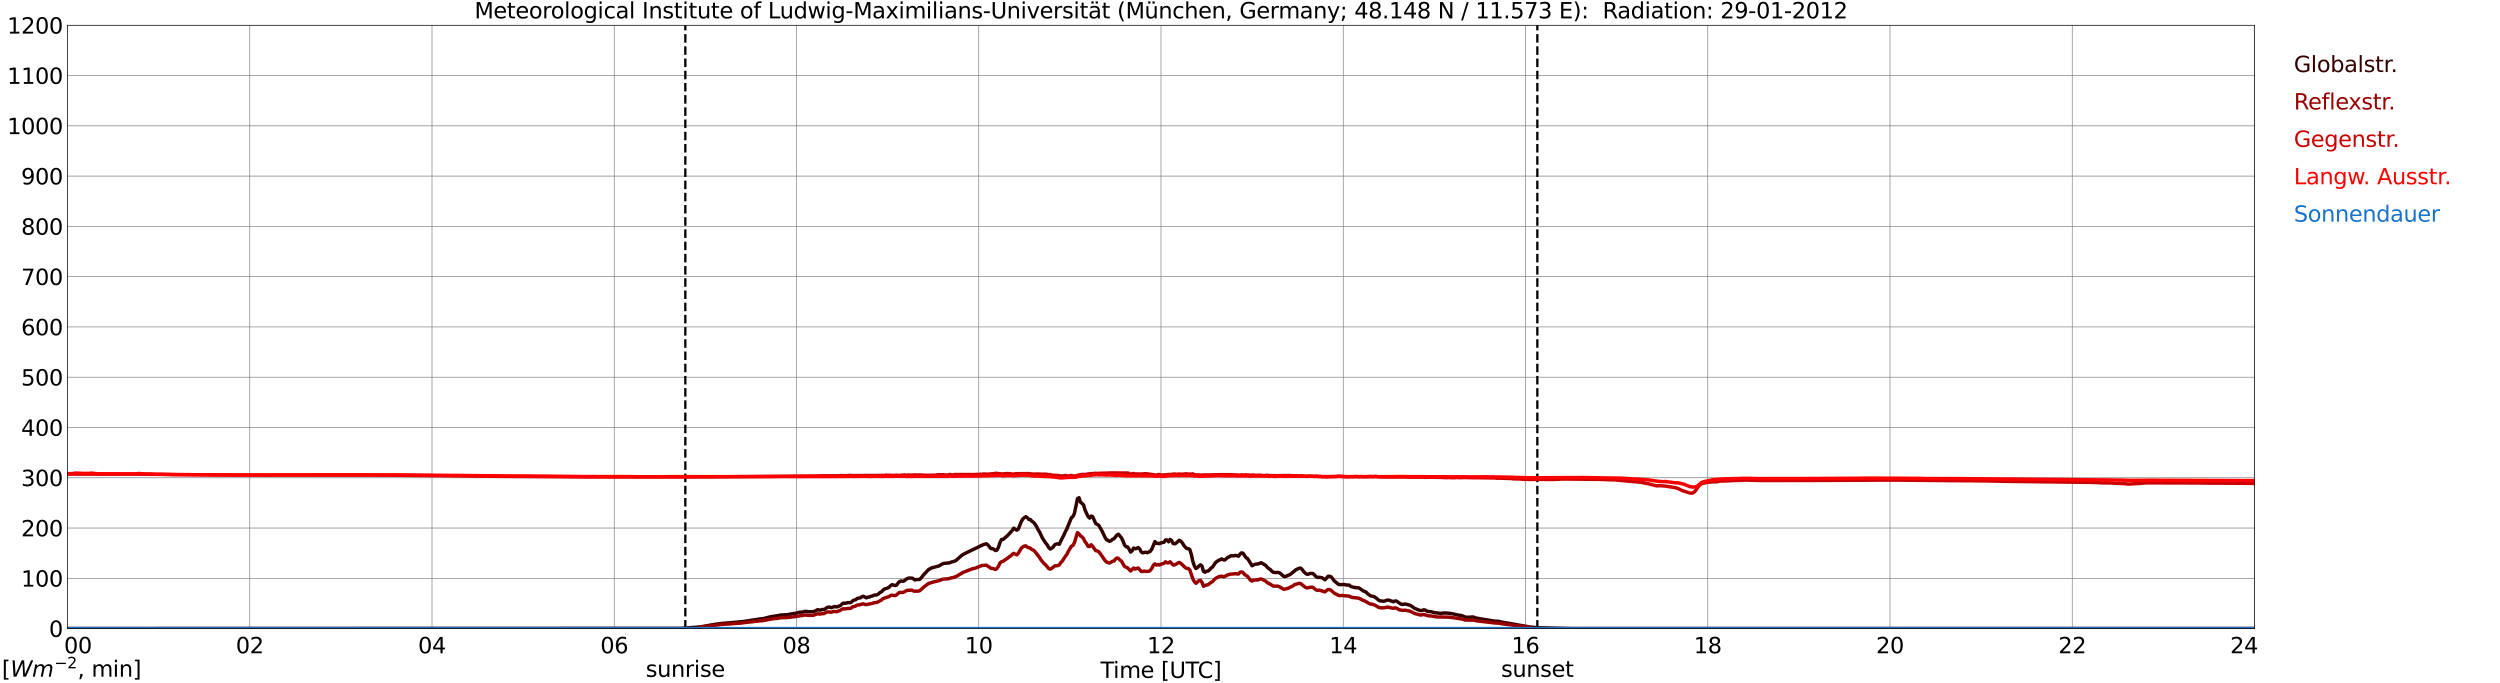 <?xml version="1.0" encoding="utf-8" standalone="no"?>
<!DOCTYPE svg PUBLIC "-//W3C//DTD SVG 1.1//EN"
  "http://www.w3.org/Graphics/SVG/1.1/DTD/svg11.dtd">
<svg xmlns:xlink="http://www.w3.org/1999/xlink" width="1085.4pt" height="296.64pt" viewBox="0 0 1085.4 296.64" xmlns="http://www.w3.org/2000/svg" version="1.1">
 <defs>
  <style type="text/css">*{stroke-linejoin: round; stroke-linecap: butt}</style>
 </defs>
 <g id="figure_1">
  <g id="patch_1">
   <path d="M 0 296.64 
L 1085.4 296.64 
L 1085.4 0 
L 0 0 
z
" style="fill: #ffffff"/>
  </g>
  <g id="axes_1">
   <g id="patch_2">
    <path d="M 29.306 272.909 
L 978.814 272.909 
L 978.814 10.976 
L 29.306 10.976 
z
" style="fill: #ffffff"/>
   </g>
   <g id="patch_3">
    <path d="M 978.814 272.909 
L 978.814 272.909 
L 978.814 10.976 
L 978.814 10.976 
z
" clip-path="url(#paa1ccdf412)" style="fill: #d3d3d3; opacity: 0.25; stroke: #d3d3d3; stroke-linejoin: miter"/>
   </g>
   <g id="matplotlib.axis_1">
    <g id="xtick_1">
     <g id="line2d_1">
      <path d="M 29.306 272.909 
L 29.306 10.976 
" clip-path="url(#paa1ccdf412)" style="fill: none; stroke: #808080; stroke-width: 0.3; stroke-linecap: square"/>
     </g>
     <g id="line2d_2"/>
     <g id="text_1">
      <!--    00 -->
      <g transform="translate(18.733 283.627) scale(0.095 -0.095)">
       <defs>
        <path id="DejaVuSans-20" transform="scale(0.016)"/>
        <path id="DejaVuSans-30" d="M 2034 4250 
Q 1547 4250 1301 3770 
Q 1056 3291 1056 2328 
Q 1056 1369 1301 889 
Q 1547 409 2034 409 
Q 2525 409 2770 889 
Q 3016 1369 3016 2328 
Q 3016 3291 2770 3770 
Q 2525 4250 2034 4250 
z
M 2034 4750 
Q 2819 4750 3233 4129 
Q 3647 3509 3647 2328 
Q 3647 1150 3233 529 
Q 2819 -91 2034 -91 
Q 1250 -91 836 529 
Q 422 1150 422 2328 
Q 422 3509 836 4129 
Q 1250 4750 2034 4750 
z
" transform="scale(0.016)"/>
       </defs>
       <use xlink:href="#DejaVuSans-20"/>
       <use xlink:href="#DejaVuSans-20" transform="translate(31.787 0)"/>
       <use xlink:href="#DejaVuSans-20" transform="translate(63.574 0)"/>
       <use xlink:href="#DejaVuSans-30" transform="translate(95.361 0)"/>
       <use xlink:href="#DejaVuSans-30" transform="translate(158.984 0)"/>
      </g>
     </g>
    </g>
    <g id="xtick_2">
     <g id="line2d_3">
      <path d="M 108.431 272.909 
L 108.431 10.976 
" clip-path="url(#paa1ccdf412)" style="fill: none; stroke: #808080; stroke-width: 0.3; stroke-linecap: square"/>
     </g>
     <g id="line2d_4"/>
     <g id="text_2">
      <!-- 02 -->
      <g transform="translate(102.387 283.627) scale(0.095 -0.095)">
       <defs>
        <path id="DejaVuSans-32" d="M 1228 531 
L 3431 531 
L 3431 0 
L 469 0 
L 469 531 
Q 828 903 1448 1529 
Q 2069 2156 2228 2338 
Q 2531 2678 2651 2914 
Q 2772 3150 2772 3378 
Q 2772 3750 2511 3984 
Q 2250 4219 1831 4219 
Q 1534 4219 1204 4116 
Q 875 4013 500 3803 
L 500 4441 
Q 881 4594 1212 4672 
Q 1544 4750 1819 4750 
Q 2544 4750 2975 4387 
Q 3406 4025 3406 3419 
Q 3406 3131 3298 2873 
Q 3191 2616 2906 2266 
Q 2828 2175 2409 1742 
Q 1991 1309 1228 531 
z
" transform="scale(0.016)"/>
       </defs>
       <use xlink:href="#DejaVuSans-30"/>
       <use xlink:href="#DejaVuSans-32" transform="translate(63.623 0)"/>
      </g>
     </g>
    </g>
    <g id="xtick_3">
     <g id="line2d_5">
      <path d="M 187.557 272.909 
L 187.557 10.976 
" clip-path="url(#paa1ccdf412)" style="fill: none; stroke: #808080; stroke-width: 0.3; stroke-linecap: square"/>
     </g>
     <g id="line2d_6"/>
     <g id="text_3">
      <!-- 04 -->
      <g transform="translate(181.513 283.627) scale(0.095 -0.095)">
       <defs>
        <path id="DejaVuSans-34" d="M 2419 4116 
L 825 1625 
L 2419 1625 
L 2419 4116 
z
M 2253 4666 
L 3047 4666 
L 3047 1625 
L 3713 1625 
L 3713 1100 
L 3047 1100 
L 3047 0 
L 2419 0 
L 2419 1100 
L 313 1100 
L 313 1709 
L 2253 4666 
z
" transform="scale(0.016)"/>
       </defs>
       <use xlink:href="#DejaVuSans-30"/>
       <use xlink:href="#DejaVuSans-34" transform="translate(63.623 0)"/>
      </g>
     </g>
    </g>
    <g id="xtick_4">
     <g id="line2d_7">
      <path d="M 266.683 272.909 
L 266.683 10.976 
" clip-path="url(#paa1ccdf412)" style="fill: none; stroke: #808080; stroke-width: 0.3; stroke-linecap: square"/>
     </g>
     <g id="line2d_8"/>
     <g id="text_4">
      <!-- 06 -->
      <g transform="translate(260.638 283.627) scale(0.095 -0.095)">
       <defs>
        <path id="DejaVuSans-36" d="M 2113 2584 
Q 1688 2584 1439 2293 
Q 1191 2003 1191 1497 
Q 1191 994 1439 701 
Q 1688 409 2113 409 
Q 2538 409 2786 701 
Q 3034 994 3034 1497 
Q 3034 2003 2786 2293 
Q 2538 2584 2113 2584 
z
M 3366 4563 
L 3366 3988 
Q 3128 4100 2886 4159 
Q 2644 4219 2406 4219 
Q 1781 4219 1451 3797 
Q 1122 3375 1075 2522 
Q 1259 2794 1537 2939 
Q 1816 3084 2150 3084 
Q 2853 3084 3261 2657 
Q 3669 2231 3669 1497 
Q 3669 778 3244 343 
Q 2819 -91 2113 -91 
Q 1303 -91 875 529 
Q 447 1150 447 2328 
Q 447 3434 972 4092 
Q 1497 4750 2381 4750 
Q 2619 4750 2861 4703 
Q 3103 4656 3366 4563 
z
" transform="scale(0.016)"/>
       </defs>
       <use xlink:href="#DejaVuSans-30"/>
       <use xlink:href="#DejaVuSans-36" transform="translate(63.623 0)"/>
      </g>
     </g>
    </g>
    <g id="xtick_5">
     <g id="line2d_9">
      <path d="M 345.808 272.909 
L 345.808 10.976 
" clip-path="url(#paa1ccdf412)" style="fill: none; stroke: #808080; stroke-width: 0.3; stroke-linecap: square"/>
     </g>
     <g id="line2d_10"/>
     <g id="text_5">
      <!-- 08 -->
      <g transform="translate(339.764 283.627) scale(0.095 -0.095)">
       <defs>
        <path id="DejaVuSans-38" d="M 2034 2216 
Q 1584 2216 1326 1975 
Q 1069 1734 1069 1313 
Q 1069 891 1326 650 
Q 1584 409 2034 409 
Q 2484 409 2743 651 
Q 3003 894 3003 1313 
Q 3003 1734 2745 1975 
Q 2488 2216 2034 2216 
z
M 1403 2484 
Q 997 2584 770 2862 
Q 544 3141 544 3541 
Q 544 4100 942 4425 
Q 1341 4750 2034 4750 
Q 2731 4750 3128 4425 
Q 3525 4100 3525 3541 
Q 3525 3141 3298 2862 
Q 3072 2584 2669 2484 
Q 3125 2378 3379 2068 
Q 3634 1759 3634 1313 
Q 3634 634 3220 271 
Q 2806 -91 2034 -91 
Q 1263 -91 848 271 
Q 434 634 434 1313 
Q 434 1759 690 2068 
Q 947 2378 1403 2484 
z
M 1172 3481 
Q 1172 3119 1398 2916 
Q 1625 2713 2034 2713 
Q 2441 2713 2670 2916 
Q 2900 3119 2900 3481 
Q 2900 3844 2670 4047 
Q 2441 4250 2034 4250 
Q 1625 4250 1398 4047 
Q 1172 3844 1172 3481 
z
" transform="scale(0.016)"/>
       </defs>
       <use xlink:href="#DejaVuSans-30"/>
       <use xlink:href="#DejaVuSans-38" transform="translate(63.623 0)"/>
      </g>
     </g>
    </g>
    <g id="xtick_6">
     <g id="line2d_11">
      <path d="M 424.934 272.909 
L 424.934 10.976 
" clip-path="url(#paa1ccdf412)" style="fill: none; stroke: #808080; stroke-width: 0.3; stroke-linecap: square"/>
     </g>
     <g id="line2d_12"/>
     <g id="text_6">
      <!-- 10 -->
      <g transform="translate(418.89 283.627) scale(0.095 -0.095)">
       <defs>
        <path id="DejaVuSans-31" d="M 794 531 
L 1825 531 
L 1825 4091 
L 703 3866 
L 703 4441 
L 1819 4666 
L 2450 4666 
L 2450 531 
L 3481 531 
L 3481 0 
L 794 0 
L 794 531 
z
" transform="scale(0.016)"/>
       </defs>
       <use xlink:href="#DejaVuSans-31"/>
       <use xlink:href="#DejaVuSans-30" transform="translate(63.623 0)"/>
      </g>
     </g>
    </g>
    <g id="xtick_7">
     <g id="line2d_13">
      <path d="M 504.06 272.909 
L 504.06 10.976 
" clip-path="url(#paa1ccdf412)" style="fill: none; stroke: #808080; stroke-width: 0.3; stroke-linecap: square"/>
     </g>
     <g id="line2d_14"/>
     <g id="text_7">
      <!-- 12 -->
      <g transform="translate(498.015 283.627) scale(0.095 -0.095)">
       <use xlink:href="#DejaVuSans-31"/>
       <use xlink:href="#DejaVuSans-32" transform="translate(63.623 0)"/>
      </g>
     </g>
    </g>
    <g id="xtick_8">
     <g id="line2d_15">
      <path d="M 583.185 272.909 
L 583.185 10.976 
" clip-path="url(#paa1ccdf412)" style="fill: none; stroke: #808080; stroke-width: 0.3; stroke-linecap: square"/>
     </g>
     <g id="line2d_16"/>
     <g id="text_8">
      <!-- 14 -->
      <g transform="translate(577.141 283.627) scale(0.095 -0.095)">
       <use xlink:href="#DejaVuSans-31"/>
       <use xlink:href="#DejaVuSans-34" transform="translate(63.623 0)"/>
      </g>
     </g>
    </g>
    <g id="xtick_9">
     <g id="line2d_17">
      <path d="M 662.311 272.909 
L 662.311 10.976 
" clip-path="url(#paa1ccdf412)" style="fill: none; stroke: #808080; stroke-width: 0.3; stroke-linecap: square"/>
     </g>
     <g id="line2d_18"/>
     <g id="text_9">
      <!-- 16 -->
      <g transform="translate(656.267 283.627) scale(0.095 -0.095)">
       <use xlink:href="#DejaVuSans-31"/>
       <use xlink:href="#DejaVuSans-36" transform="translate(63.623 0)"/>
      </g>
     </g>
    </g>
    <g id="xtick_10">
     <g id="line2d_19">
      <path d="M 741.437 272.909 
L 741.437 10.976 
" clip-path="url(#paa1ccdf412)" style="fill: none; stroke: #808080; stroke-width: 0.3; stroke-linecap: square"/>
     </g>
     <g id="line2d_20"/>
     <g id="text_10">
      <!-- 18 -->
      <g transform="translate(735.392 283.627) scale(0.095 -0.095)">
       <use xlink:href="#DejaVuSans-31"/>
       <use xlink:href="#DejaVuSans-38" transform="translate(63.623 0)"/>
      </g>
     </g>
    </g>
    <g id="xtick_11">
     <g id="line2d_21">
      <path d="M 820.562 272.909 
L 820.562 10.976 
" clip-path="url(#paa1ccdf412)" style="fill: none; stroke: #808080; stroke-width: 0.3; stroke-linecap: square"/>
     </g>
     <g id="line2d_22"/>
     <g id="text_11">
      <!-- 20 -->
      <g transform="translate(814.518 283.627) scale(0.095 -0.095)">
       <use xlink:href="#DejaVuSans-32"/>
       <use xlink:href="#DejaVuSans-30" transform="translate(63.623 0)"/>
      </g>
     </g>
    </g>
    <g id="xtick_12">
     <g id="line2d_23">
      <path d="M 899.688 272.909 
L 899.688 10.976 
" clip-path="url(#paa1ccdf412)" style="fill: none; stroke: #808080; stroke-width: 0.3; stroke-linecap: square"/>
     </g>
     <g id="line2d_24"/>
     <g id="text_12">
      <!-- 22 -->
      <g transform="translate(893.644 283.627) scale(0.095 -0.095)">
       <use xlink:href="#DejaVuSans-32"/>
       <use xlink:href="#DejaVuSans-32" transform="translate(63.623 0)"/>
      </g>
     </g>
    </g>
    <g id="xtick_13">
     <g id="line2d_25">
      <path d="M 978.814 272.909 
L 978.814 10.976 
" clip-path="url(#paa1ccdf412)" style="fill: none; stroke: #808080; stroke-width: 0.3; stroke-linecap: square"/>
     </g>
     <g id="line2d_26"/>
     <g id="text_13">
      <!-- 24    -->
      <g transform="translate(968.241 283.627) scale(0.095 -0.095)">
       <use xlink:href="#DejaVuSans-32"/>
       <use xlink:href="#DejaVuSans-34" transform="translate(63.623 0)"/>
       <use xlink:href="#DejaVuSans-20" transform="translate(127.246 0)"/>
       <use xlink:href="#DejaVuSans-20" transform="translate(159.033 0)"/>
       <use xlink:href="#DejaVuSans-20" transform="translate(190.82 0)"/>
      </g>
     </g>
    </g>
    <g id="text_14">
     <!-- Time [UTC] -->
     <g transform="translate(477.806 294.322) scale(0.095 -0.095)">
      <defs>
       <path id="DejaVuSans-54" d="M -19 4666 
L 3928 4666 
L 3928 4134 
L 2272 4134 
L 2272 0 
L 1638 0 
L 1638 4134 
L -19 4134 
L -19 4666 
z
" transform="scale(0.016)"/>
       <path id="DejaVuSans-69" d="M 603 3500 
L 1178 3500 
L 1178 0 
L 603 0 
L 603 3500 
z
M 603 4863 
L 1178 4863 
L 1178 4134 
L 603 4134 
L 603 4863 
z
" transform="scale(0.016)"/>
       <path id="DejaVuSans-6d" d="M 3328 2828 
Q 3544 3216 3844 3400 
Q 4144 3584 4550 3584 
Q 5097 3584 5394 3201 
Q 5691 2819 5691 2113 
L 5691 0 
L 5113 0 
L 5113 2094 
Q 5113 2597 4934 2840 
Q 4756 3084 4391 3084 
Q 3944 3084 3684 2787 
Q 3425 2491 3425 1978 
L 3425 0 
L 2847 0 
L 2847 2094 
Q 2847 2600 2669 2842 
Q 2491 3084 2119 3084 
Q 1678 3084 1418 2786 
Q 1159 2488 1159 1978 
L 1159 0 
L 581 0 
L 581 3500 
L 1159 3500 
L 1159 2956 
Q 1356 3278 1631 3431 
Q 1906 3584 2284 3584 
Q 2666 3584 2933 3390 
Q 3200 3197 3328 2828 
z
" transform="scale(0.016)"/>
       <path id="DejaVuSans-65" d="M 3597 1894 
L 3597 1613 
L 953 1613 
Q 991 1019 1311 708 
Q 1631 397 2203 397 
Q 2534 397 2845 478 
Q 3156 559 3463 722 
L 3463 178 
Q 3153 47 2828 -22 
Q 2503 -91 2169 -91 
Q 1331 -91 842 396 
Q 353 884 353 1716 
Q 353 2575 817 3079 
Q 1281 3584 2069 3584 
Q 2775 3584 3186 3129 
Q 3597 2675 3597 1894 
z
M 3022 2063 
Q 3016 2534 2758 2815 
Q 2500 3097 2075 3097 
Q 1594 3097 1305 2825 
Q 1016 2553 972 2059 
L 3022 2063 
z
" transform="scale(0.016)"/>
       <path id="DejaVuSans-5b" d="M 550 4863 
L 1875 4863 
L 1875 4416 
L 1125 4416 
L 1125 -397 
L 1875 -397 
L 1875 -844 
L 550 -844 
L 550 4863 
z
" transform="scale(0.016)"/>
       <path id="DejaVuSans-55" d="M 556 4666 
L 1191 4666 
L 1191 1831 
Q 1191 1081 1462 751 
Q 1734 422 2344 422 
Q 2950 422 3222 751 
Q 3494 1081 3494 1831 
L 3494 4666 
L 4128 4666 
L 4128 1753 
Q 4128 841 3676 375 
Q 3225 -91 2344 -91 
Q 1459 -91 1007 375 
Q 556 841 556 1753 
L 556 4666 
z
" transform="scale(0.016)"/>
       <path id="DejaVuSans-43" d="M 4122 4306 
L 4122 3641 
Q 3803 3938 3442 4084 
Q 3081 4231 2675 4231 
Q 1875 4231 1450 3742 
Q 1025 3253 1025 2328 
Q 1025 1406 1450 917 
Q 1875 428 2675 428 
Q 3081 428 3442 575 
Q 3803 722 4122 1019 
L 4122 359 
Q 3791 134 3420 21 
Q 3050 -91 2638 -91 
Q 1578 -91 968 557 
Q 359 1206 359 2328 
Q 359 3453 968 4101 
Q 1578 4750 2638 4750 
Q 3056 4750 3426 4639 
Q 3797 4528 4122 4306 
z
" transform="scale(0.016)"/>
       <path id="DejaVuSans-5d" d="M 1947 4863 
L 1947 -844 
L 622 -844 
L 622 -397 
L 1369 -397 
L 1369 4416 
L 622 4416 
L 622 4863 
L 1947 4863 
z
" transform="scale(0.016)"/>
      </defs>
      <use xlink:href="#DejaVuSans-54"/>
      <use xlink:href="#DejaVuSans-69" transform="translate(57.959 0)"/>
      <use xlink:href="#DejaVuSans-6d" transform="translate(85.742 0)"/>
      <use xlink:href="#DejaVuSans-65" transform="translate(183.154 0)"/>
      <use xlink:href="#DejaVuSans-20" transform="translate(244.678 0)"/>
      <use xlink:href="#DejaVuSans-5b" transform="translate(276.465 0)"/>
      <use xlink:href="#DejaVuSans-55" transform="translate(315.479 0)"/>
      <use xlink:href="#DejaVuSans-54" transform="translate(388.672 0)"/>
      <use xlink:href="#DejaVuSans-43" transform="translate(443.881 0)"/>
      <use xlink:href="#DejaVuSans-5d" transform="translate(513.705 0)"/>
     </g>
    </g>
   </g>
   <g id="matplotlib.axis_2">
    <g id="ytick_1">
     <g id="line2d_27">
      <path d="M 29.306 272.909 
L 978.814 272.909 
" clip-path="url(#paa1ccdf412)" style="fill: none; stroke: #808080; stroke-width: 0.3; stroke-linecap: square"/>
     </g>
     <g id="line2d_28"/>
     <g id="text_15">
      <!-- 0 -->
      <g transform="translate(21.261 276.518) scale(0.095 -0.095)">
       <use xlink:href="#DejaVuSans-30"/>
      </g>
     </g>
    </g>
    <g id="ytick_2">
     <g id="line2d_29">
      <path d="M 29.306 251.081 
L 978.814 251.081 
" clip-path="url(#paa1ccdf412)" style="fill: none; stroke: #808080; stroke-width: 0.3; stroke-linecap: square"/>
     </g>
     <g id="line2d_30"/>
     <g id="text_16">
      <!-- 100 -->
      <g transform="translate(9.173 254.69) scale(0.095 -0.095)">
       <use xlink:href="#DejaVuSans-31"/>
       <use xlink:href="#DejaVuSans-30" transform="translate(63.623 0)"/>
       <use xlink:href="#DejaVuSans-30" transform="translate(127.246 0)"/>
      </g>
     </g>
    </g>
    <g id="ytick_3">
     <g id="line2d_31">
      <path d="M 29.306 229.253 
L 978.814 229.253 
" clip-path="url(#paa1ccdf412)" style="fill: none; stroke: #808080; stroke-width: 0.3; stroke-linecap: square"/>
     </g>
     <g id="line2d_32"/>
     <g id="text_17">
      <!-- 200 -->
      <g transform="translate(9.173 232.863) scale(0.095 -0.095)">
       <use xlink:href="#DejaVuSans-32"/>
       <use xlink:href="#DejaVuSans-30" transform="translate(63.623 0)"/>
       <use xlink:href="#DejaVuSans-30" transform="translate(127.246 0)"/>
      </g>
     </g>
    </g>
    <g id="ytick_4">
     <g id="line2d_33">
      <path d="M 29.306 207.426 
L 978.814 207.426 
" clip-path="url(#paa1ccdf412)" style="fill: none; stroke: #808080; stroke-width: 0.3; stroke-linecap: square"/>
     </g>
     <g id="line2d_34"/>
     <g id="text_18">
      <!-- 300 -->
      <g transform="translate(9.173 211.035) scale(0.095 -0.095)">
       <defs>
        <path id="DejaVuSans-33" d="M 2597 2516 
Q 3050 2419 3304 2112 
Q 3559 1806 3559 1356 
Q 3559 666 3084 287 
Q 2609 -91 1734 -91 
Q 1441 -91 1130 -33 
Q 819 25 488 141 
L 488 750 
Q 750 597 1062 519 
Q 1375 441 1716 441 
Q 2309 441 2620 675 
Q 2931 909 2931 1356 
Q 2931 1769 2642 2001 
Q 2353 2234 1838 2234 
L 1294 2234 
L 1294 2753 
L 1863 2753 
Q 2328 2753 2575 2939 
Q 2822 3125 2822 3475 
Q 2822 3834 2567 4026 
Q 2313 4219 1838 4219 
Q 1578 4219 1281 4162 
Q 984 4106 628 3988 
L 628 4550 
Q 988 4650 1302 4700 
Q 1616 4750 1894 4750 
Q 2613 4750 3031 4423 
Q 3450 4097 3450 3541 
Q 3450 3153 3228 2886 
Q 3006 2619 2597 2516 
z
" transform="scale(0.016)"/>
       </defs>
       <use xlink:href="#DejaVuSans-33"/>
       <use xlink:href="#DejaVuSans-30" transform="translate(63.623 0)"/>
       <use xlink:href="#DejaVuSans-30" transform="translate(127.246 0)"/>
      </g>
     </g>
    </g>
    <g id="ytick_5">
     <g id="line2d_35">
      <path d="M 29.306 185.598 
L 978.814 185.598 
" clip-path="url(#paa1ccdf412)" style="fill: none; stroke: #808080; stroke-width: 0.3; stroke-linecap: square"/>
     </g>
     <g id="line2d_36"/>
     <g id="text_19">
      <!-- 400 -->
      <g transform="translate(9.173 189.207) scale(0.095 -0.095)">
       <use xlink:href="#DejaVuSans-34"/>
       <use xlink:href="#DejaVuSans-30" transform="translate(63.623 0)"/>
       <use xlink:href="#DejaVuSans-30" transform="translate(127.246 0)"/>
      </g>
     </g>
    </g>
    <g id="ytick_6">
     <g id="line2d_37">
      <path d="M 29.306 163.77 
L 978.814 163.77 
" clip-path="url(#paa1ccdf412)" style="fill: none; stroke: #808080; stroke-width: 0.3; stroke-linecap: square"/>
     </g>
     <g id="line2d_38"/>
     <g id="text_20">
      <!-- 500 -->
      <g transform="translate(9.173 167.379) scale(0.095 -0.095)">
       <defs>
        <path id="DejaVuSans-35" d="M 691 4666 
L 3169 4666 
L 3169 4134 
L 1269 4134 
L 1269 2991 
Q 1406 3038 1543 3061 
Q 1681 3084 1819 3084 
Q 2600 3084 3056 2656 
Q 3513 2228 3513 1497 
Q 3513 744 3044 326 
Q 2575 -91 1722 -91 
Q 1428 -91 1123 -41 
Q 819 9 494 109 
L 494 744 
Q 775 591 1075 516 
Q 1375 441 1709 441 
Q 2250 441 2565 725 
Q 2881 1009 2881 1497 
Q 2881 1984 2565 2268 
Q 2250 2553 1709 2553 
Q 1456 2553 1204 2497 
Q 953 2441 691 2322 
L 691 4666 
z
" transform="scale(0.016)"/>
       </defs>
       <use xlink:href="#DejaVuSans-35"/>
       <use xlink:href="#DejaVuSans-30" transform="translate(63.623 0)"/>
       <use xlink:href="#DejaVuSans-30" transform="translate(127.246 0)"/>
      </g>
     </g>
    </g>
    <g id="ytick_7">
     <g id="line2d_39">
      <path d="M 29.306 141.942 
L 978.814 141.942 
" clip-path="url(#paa1ccdf412)" style="fill: none; stroke: #808080; stroke-width: 0.3; stroke-linecap: square"/>
     </g>
     <g id="line2d_40"/>
     <g id="text_21">
      <!-- 600 -->
      <g transform="translate(9.173 145.551) scale(0.095 -0.095)">
       <use xlink:href="#DejaVuSans-36"/>
       <use xlink:href="#DejaVuSans-30" transform="translate(63.623 0)"/>
       <use xlink:href="#DejaVuSans-30" transform="translate(127.246 0)"/>
      </g>
     </g>
    </g>
    <g id="ytick_8">
     <g id="line2d_41">
      <path d="M 29.306 120.114 
L 978.814 120.114 
" clip-path="url(#paa1ccdf412)" style="fill: none; stroke: #808080; stroke-width: 0.3; stroke-linecap: square"/>
     </g>
     <g id="line2d_42"/>
     <g id="text_22">
      <!-- 700 -->
      <g transform="translate(9.173 123.724) scale(0.095 -0.095)">
       <defs>
        <path id="DejaVuSans-37" d="M 525 4666 
L 3525 4666 
L 3525 4397 
L 1831 0 
L 1172 0 
L 2766 4134 
L 525 4134 
L 525 4666 
z
" transform="scale(0.016)"/>
       </defs>
       <use xlink:href="#DejaVuSans-37"/>
       <use xlink:href="#DejaVuSans-30" transform="translate(63.623 0)"/>
       <use xlink:href="#DejaVuSans-30" transform="translate(127.246 0)"/>
      </g>
     </g>
    </g>
    <g id="ytick_9">
     <g id="line2d_43">
      <path d="M 29.306 98.287 
L 978.814 98.287 
" clip-path="url(#paa1ccdf412)" style="fill: none; stroke: #808080; stroke-width: 0.3; stroke-linecap: square"/>
     </g>
     <g id="line2d_44"/>
     <g id="text_23">
      <!-- 800 -->
      <g transform="translate(9.173 101.896) scale(0.095 -0.095)">
       <use xlink:href="#DejaVuSans-38"/>
       <use xlink:href="#DejaVuSans-30" transform="translate(63.623 0)"/>
       <use xlink:href="#DejaVuSans-30" transform="translate(127.246 0)"/>
      </g>
     </g>
    </g>
    <g id="ytick_10">
     <g id="line2d_45">
      <path d="M 29.306 76.459 
L 978.814 76.459 
" clip-path="url(#paa1ccdf412)" style="fill: none; stroke: #808080; stroke-width: 0.3; stroke-linecap: square"/>
     </g>
     <g id="line2d_46"/>
     <g id="text_24">
      <!-- 900 -->
      <g transform="translate(9.173 80.068) scale(0.095 -0.095)">
       <defs>
        <path id="DejaVuSans-39" d="M 703 97 
L 703 672 
Q 941 559 1184 500 
Q 1428 441 1663 441 
Q 2288 441 2617 861 
Q 2947 1281 2994 2138 
Q 2813 1869 2534 1725 
Q 2256 1581 1919 1581 
Q 1219 1581 811 2004 
Q 403 2428 403 3163 
Q 403 3881 828 4315 
Q 1253 4750 1959 4750 
Q 2769 4750 3195 4129 
Q 3622 3509 3622 2328 
Q 3622 1225 3098 567 
Q 2575 -91 1691 -91 
Q 1453 -91 1209 -44 
Q 966 3 703 97 
z
M 1959 2075 
Q 2384 2075 2632 2365 
Q 2881 2656 2881 3163 
Q 2881 3666 2632 3958 
Q 2384 4250 1959 4250 
Q 1534 4250 1286 3958 
Q 1038 3666 1038 3163 
Q 1038 2656 1286 2365 
Q 1534 2075 1959 2075 
z
" transform="scale(0.016)"/>
       </defs>
       <use xlink:href="#DejaVuSans-39"/>
       <use xlink:href="#DejaVuSans-30" transform="translate(63.623 0)"/>
       <use xlink:href="#DejaVuSans-30" transform="translate(127.246 0)"/>
      </g>
     </g>
    </g>
    <g id="ytick_11">
     <g id="line2d_47">
      <path d="M 29.306 54.631 
L 978.814 54.631 
" clip-path="url(#paa1ccdf412)" style="fill: none; stroke: #808080; stroke-width: 0.3; stroke-linecap: square"/>
     </g>
     <g id="line2d_48"/>
     <g id="text_25">
      <!-- 1000 -->
      <g transform="translate(3.128 58.24) scale(0.095 -0.095)">
       <use xlink:href="#DejaVuSans-31"/>
       <use xlink:href="#DejaVuSans-30" transform="translate(63.623 0)"/>
       <use xlink:href="#DejaVuSans-30" transform="translate(127.246 0)"/>
       <use xlink:href="#DejaVuSans-30" transform="translate(190.869 0)"/>
      </g>
     </g>
    </g>
    <g id="ytick_12">
     <g id="line2d_49">
      <path d="M 29.306 32.803 
L 978.814 32.803 
" clip-path="url(#paa1ccdf412)" style="fill: none; stroke: #808080; stroke-width: 0.3; stroke-linecap: square"/>
     </g>
     <g id="line2d_50"/>
     <g id="text_26">
      <!-- 1100 -->
      <g transform="translate(3.128 36.413) scale(0.095 -0.095)">
       <use xlink:href="#DejaVuSans-31"/>
       <use xlink:href="#DejaVuSans-31" transform="translate(63.623 0)"/>
       <use xlink:href="#DejaVuSans-30" transform="translate(127.246 0)"/>
       <use xlink:href="#DejaVuSans-30" transform="translate(190.869 0)"/>
      </g>
     </g>
    </g>
    <g id="ytick_13">
     <g id="line2d_51">
      <path d="M 29.306 10.976 
L 978.814 10.976 
" clip-path="url(#paa1ccdf412)" style="fill: none; stroke: #808080; stroke-width: 0.3; stroke-linecap: square"/>
     </g>
     <g id="line2d_52"/>
     <g id="text_27">
      <!-- 1200 -->
      <g transform="translate(3.128 14.585) scale(0.095 -0.095)">
       <use xlink:href="#DejaVuSans-31"/>
       <use xlink:href="#DejaVuSans-32" transform="translate(63.623 0)"/>
       <use xlink:href="#DejaVuSans-30" transform="translate(127.246 0)"/>
       <use xlink:href="#DejaVuSans-30" transform="translate(190.869 0)"/>
      </g>
     </g>
    </g>
   </g>
   <g id="line2d_53">
    <path d="M 297.542 272.909 
L 297.542 10.976 
" clip-path="url(#paa1ccdf412)" style="fill: none; stroke-dasharray: 3.7,1.6; stroke-dashoffset: 0; stroke: #000000"/>
   </g>
   <g id="line2d_54">
    <path d="M 667.454 272.909 
L 667.454 10.976 
" clip-path="url(#paa1ccdf412)" style="fill: none; stroke-dasharray: 3.7,1.6; stroke-dashoffset: 0; stroke: #000000"/>
   </g>
   <g id="line2d_55">
    <path d="M 29.306 272.909 
L 295.696 272.821 
L 304.267 272.154 
L 308.883 271.313 
L 311.521 270.905 
L 313.499 270.667 
L 318.114 270.281 
L 319.433 270.152 
L 322.73 269.829 
L 324.708 269.528 
L 328.665 268.925 
L 329.983 268.709 
L 331.302 268.602 
L 334.599 267.762 
L 335.918 267.568 
L 337.896 267.266 
L 339.215 266.965 
L 339.874 267.031 
L 340.533 266.902 
L 341.193 266.965 
L 345.808 266.168 
L 347.127 265.782 
L 348.446 265.782 
L 349.105 265.503 
L 349.765 265.437 
L 351.083 265.588 
L 353.062 265.566 
L 353.721 265.372 
L 355.04 264.684 
L 355.699 264.878 
L 356.359 264.857 
L 357.018 264.597 
L 357.677 264.662 
L 358.337 264.317 
L 358.996 263.78 
L 359.655 263.586 
L 360.315 263.63 
L 360.974 263.844 
L 362.293 263.307 
L 362.952 263.499 
L 363.612 263.414 
L 364.93 262.875 
L 365.59 262.187 
L 366.249 261.842 
L 366.909 261.949 
L 368.227 261.606 
L 368.887 261.692 
L 369.546 261.519 
L 370.206 260.851 
L 370.865 260.528 
L 371.524 260.358 
L 372.184 259.797 
L 373.502 259.561 
L 374.162 259.087 
L 374.821 258.871 
L 376.14 259.561 
L 376.799 259.238 
L 377.459 259.216 
L 378.118 258.893 
L 378.777 258.743 
L 379.437 258.42 
L 380.756 258.247 
L 381.415 257.88 
L 382.074 257.236 
L 382.734 256.933 
L 383.393 256.202 
L 384.053 255.706 
L 385.371 255.298 
L 386.031 254.975 
L 386.69 254.222 
L 387.349 253.855 
L 388.668 254.222 
L 389.328 253.964 
L 389.987 253.017 
L 390.646 252.456 
L 391.306 252.22 
L 391.965 252.393 
L 392.624 252.177 
L 393.284 251.553 
L 393.943 251.186 
L 394.603 250.972 
L 395.921 250.994 
L 396.581 251.317 
L 397.24 251.81 
L 397.899 251.596 
L 399.218 251.596 
L 399.878 250.972 
L 401.196 249.335 
L 403.175 247.248 
L 404.493 246.558 
L 407.131 245.849 
L 407.79 245.655 
L 409.109 244.836 
L 409.768 244.62 
L 412.406 244.341 
L 413.065 243.996 
L 414.384 243.653 
L 415.043 243.352 
L 417.681 241.005 
L 419 240.272 
L 426.912 236.441 
L 428.231 236.096 
L 428.89 236.592 
L 430.209 238.185 
L 430.869 238.163 
L 431.528 238.486 
L 432.187 239.023 
L 432.847 238.831 
L 433.506 237.561 
L 434.165 235.559 
L 434.825 234.202 
L 435.484 234.202 
L 437.462 232.501 
L 439.44 230.349 
L 440.1 229.317 
L 441.419 230.177 
L 442.078 229.747 
L 443.397 226.475 
L 444.056 225.311 
L 444.716 224.752 
L 445.375 224.344 
L 446.034 224.774 
L 446.694 225.549 
L 447.353 225.549 
L 448.012 226.324 
L 448.672 226.732 
L 449.331 227.507 
L 449.991 228.52 
L 450.65 229.875 
L 451.309 230.908 
L 452.628 233.686 
L 453.947 235.688 
L 454.606 236.507 
L 455.266 237.624 
L 455.925 238.379 
L 456.584 238.035 
L 457.244 237.517 
L 457.903 236.526 
L 458.563 236.203 
L 459.222 236.096 
L 459.881 236.312 
L 461.2 233.599 
L 461.859 232.372 
L 462.519 230.866 
L 463.178 229.659 
L 464.497 226.409 
L 465.156 224.796 
L 465.816 224.279 
L 466.475 222.923 
L 467.794 216.486 
L 468.453 216.078 
L 469.113 218.058 
L 469.772 218.553 
L 470.431 219.219 
L 471.091 221.459 
L 472.409 224.279 
L 473.069 224.925 
L 473.728 224.063 
L 474.388 224.279 
L 475.706 227.271 
L 477.025 228.068 
L 478.344 230.327 
L 479.663 233.104 
L 480.322 234.223 
L 481.641 234.977 
L 482.3 234.826 
L 482.96 234.138 
L 483.619 233.944 
L 484.938 232.287 
L 485.597 231.942 
L 486.916 233.536 
L 487.575 234.913 
L 488.235 236.614 
L 488.894 237.367 
L 489.553 237.452 
L 490.213 238.421 
L 490.872 239.691 
L 491.532 239.133 
L 492.191 237.947 
L 492.85 238.227 
L 493.51 238.098 
L 494.169 237.733 
L 494.828 238.314 
L 495.488 239.648 
L 496.147 240.014 
L 497.466 239.735 
L 498.125 239.971 
L 499.444 239.346 
L 500.103 238.336 
L 501.422 235.127 
L 502.082 235.902 
L 502.741 235.882 
L 503.4 236.033 
L 504.06 235.688 
L 505.379 235.409 
L 506.038 234.44 
L 506.697 234.44 
L 507.357 235.236 
L 508.016 234.18 
L 508.675 234.697 
L 509.335 235.989 
L 509.994 236.118 
L 510.654 235.773 
L 511.972 234.59 
L 512.632 234.935 
L 513.291 235.644 
L 513.95 236.742 
L 514.61 237.561 
L 515.269 238.142 
L 515.929 238.185 
L 516.588 238.593 
L 517.247 240.811 
L 517.907 243.76 
L 518.566 245.762 
L 519.226 246.816 
L 519.885 246.43 
L 520.544 245.718 
L 521.204 245.225 
L 521.863 245.74 
L 522.522 248.13 
L 523.182 248.431 
L 523.841 247.979 
L 524.501 247.936 
L 525.16 247.355 
L 525.819 246.602 
L 526.479 246.128 
L 527.797 244.168 
L 529.116 243.221 
L 529.776 243.029 
L 530.435 242.662 
L 531.094 243.029 
L 531.754 243.114 
L 533.073 241.972 
L 533.732 241.737 
L 534.391 241.285 
L 535.71 241.328 
L 536.369 241.09 
L 537.688 241.499 
L 538.348 240.573 
L 539.007 240.036 
L 539.666 240.187 
L 540.985 242.123 
L 541.644 242.511 
L 543.623 245.633 
L 544.282 245.225 
L 544.941 244.965 
L 546.26 244.814 
L 547.579 244.319 
L 549.557 245.504 
L 550.216 246.323 
L 550.876 246.881 
L 551.535 247.268 
L 552.195 248.023 
L 552.854 248.497 
L 554.173 248.582 
L 554.832 248.538 
L 555.491 248.689 
L 556.151 249.141 
L 556.81 249.808 
L 557.47 250.282 
L 558.129 250.282 
L 560.107 249.444 
L 562.745 247.29 
L 564.063 246.709 
L 564.723 246.665 
L 565.382 247.311 
L 566.042 248.215 
L 566.701 248.839 
L 567.36 249.293 
L 568.02 249.313 
L 568.679 248.97 
L 569.998 248.99 
L 570.657 249.573 
L 571.317 250.348 
L 571.976 250.712 
L 572.635 250.627 
L 573.954 250.821 
L 575.273 251.725 
L 576.592 250.219 
L 577.251 250.175 
L 577.91 250.433 
L 578.57 251.208 
L 579.229 252.155 
L 581.207 253.77 
L 582.526 253.834 
L 583.185 253.748 
L 583.845 253.792 
L 584.504 253.984 
L 585.823 254.028 
L 586.482 254.63 
L 587.801 254.997 
L 589.12 255.191 
L 589.779 255.169 
L 590.439 255.534 
L 591.757 256.503 
L 593.076 257.042 
L 593.736 257.752 
L 595.054 258.699 
L 596.373 258.978 
L 597.032 259.323 
L 597.692 259.797 
L 598.351 260.421 
L 599.011 260.832 
L 600.329 261.002 
L 600.989 261.002 
L 602.307 260.528 
L 602.967 260.572 
L 604.286 261.002 
L 604.945 261.262 
L 605.604 260.938 
L 606.264 260.938 
L 608.242 262.294 
L 608.901 262.401 
L 610.22 262.25 
L 612.198 262.789 
L 612.858 263.176 
L 614.176 264.123 
L 616.154 264.92 
L 616.814 265.092 
L 617.473 265.007 
L 618.133 264.747 
L 618.792 264.878 
L 619.451 265.287 
L 620.111 265.503 
L 621.429 265.588 
L 622.748 265.996 
L 625.386 266.278 
L 627.364 266.127 
L 628.683 266.212 
L 630.661 266.47 
L 632.639 266.965 
L 634.617 267.266 
L 635.936 267.827 
L 636.595 268 
L 638.573 267.934 
L 639.233 267.847 
L 639.892 267.956 
L 640.552 268.257 
L 642.53 268.624 
L 649.123 269.7 
L 650.442 269.72 
L 652.42 270.152 
L 657.036 270.949 
L 659.014 271.313 
L 660.992 271.658 
L 664.289 272.217 
L 666.927 272.498 
L 682.092 272.909 
L 978.154 272.909 
L 978.154 272.909 
" clip-path="url(#paa1ccdf412)" style="fill: none; stroke: #330000; stroke-width: 1.5; stroke-linecap: square"/>
   </g>
   <g id="line2d_56">
    <path d="M 29.306 272.909 
L 303.608 272.909 
L 304.267 272.204 
L 314.158 271.021 
L 316.136 270.933 
L 320.093 270.61 
L 321.411 270.567 
L 323.39 270.287 
L 328.005 269.772 
L 329.983 269.534 
L 330.643 269.534 
L 335.918 268.587 
L 337.236 268.502 
L 339.215 268.179 
L 341.193 268.179 
L 341.852 268.05 
L 343.171 267.984 
L 343.83 267.812 
L 344.49 267.834 
L 347.787 267.275 
L 348.446 267.253 
L 349.105 267.015 
L 351.083 267.144 
L 353.062 267.144 
L 355.04 266.457 
L 355.699 266.607 
L 357.677 266.391 
L 358.996 265.725 
L 359.655 265.638 
L 360.974 265.832 
L 361.634 265.531 
L 362.293 265.466 
L 362.952 265.575 
L 363.612 265.487 
L 364.93 264.929 
L 365.59 264.477 
L 366.249 264.304 
L 366.909 264.368 
L 368.227 264.132 
L 368.887 264.176 
L 369.546 263.959 
L 370.206 263.42 
L 370.865 263.335 
L 371.524 263.078 
L 372.184 262.689 
L 372.843 262.667 
L 374.821 262.13 
L 375.481 262.431 
L 376.14 262.495 
L 378.777 261.958 
L 379.437 261.678 
L 380.756 261.547 
L 382.734 260.493 
L 383.393 259.869 
L 386.031 258.987 
L 386.69 258.492 
L 387.349 258.385 
L 388.009 258.535 
L 388.668 258.557 
L 389.328 258.234 
L 389.987 257.588 
L 390.646 257.199 
L 391.965 257.221 
L 392.624 256.964 
L 393.284 256.553 
L 393.943 256.318 
L 395.921 256.211 
L 396.581 256.575 
L 397.24 256.704 
L 397.899 256.597 
L 398.559 256.684 
L 399.218 256.49 
L 399.878 255.973 
L 401.196 254.768 
L 403.175 253.303 
L 405.153 252.701 
L 407.79 252.076 
L 409.109 251.518 
L 410.428 251.367 
L 411.087 251.367 
L 412.406 251.107 
L 413.065 250.828 
L 413.725 250.784 
L 415.043 250.332 
L 418.34 248.396 
L 419 248.202 
L 420.318 247.643 
L 422.297 246.91 
L 423.615 246.609 
L 426.253 245.532 
L 428.231 245.382 
L 429.55 246.222 
L 430.209 246.759 
L 430.869 246.759 
L 432.187 247.211 
L 432.847 246.803 
L 433.506 245.834 
L 434.165 244.413 
L 434.825 243.832 
L 435.484 243.703 
L 436.144 243.186 
L 437.462 242.348 
L 438.122 241.765 
L 438.781 241.4 
L 439.44 240.711 
L 440.1 240.237 
L 441.419 240.905 
L 442.078 240.237 
L 443.397 238.019 
L 444.056 237.439 
L 444.716 237.072 
L 445.375 236.987 
L 446.034 237.567 
L 447.353 238.019 
L 448.012 238.602 
L 448.672 238.838 
L 449.331 239.462 
L 451.309 242.003 
L 451.969 243.123 
L 453.287 244.692 
L 453.947 245.231 
L 455.266 246.803 
L 455.925 247.104 
L 456.584 246.803 
L 457.903 245.683 
L 459.222 245.576 
L 459.881 245.297 
L 460.541 244.284 
L 461.2 243.616 
L 462.519 241.551 
L 463.178 240.711 
L 463.838 239.355 
L 465.156 237.137 
L 465.816 236.836 
L 466.475 235.588 
L 467.794 231.24 
L 468.453 231.777 
L 469.113 232.661 
L 469.772 233.069 
L 470.431 233.865 
L 471.091 235.177 
L 471.75 236.061 
L 472.409 237.201 
L 473.069 237.288 
L 473.728 236.513 
L 474.388 237.201 
L 475.706 239.054 
L 476.366 239.183 
L 477.025 239.528 
L 477.685 240.344 
L 479.003 242.239 
L 479.663 243.23 
L 480.322 243.939 
L 481.641 244.456 
L 482.3 244.133 
L 482.96 243.681 
L 483.619 243.574 
L 484.278 242.734 
L 484.938 242.26 
L 485.597 242.433 
L 486.256 243.164 
L 486.916 243.66 
L 488.235 245.941 
L 489.553 246.565 
L 490.872 247.901 
L 492.191 246.609 
L 492.85 247.082 
L 493.51 246.781 
L 494.169 246.609 
L 495.488 248.073 
L 496.147 248.136 
L 496.807 247.944 
L 497.466 248.095 
L 498.785 248.03 
L 499.444 247.578 
L 500.103 246.715 
L 500.763 245.36 
L 501.422 244.801 
L 502.082 245.338 
L 502.741 245.081 
L 503.4 245.338 
L 504.06 244.908 
L 504.719 244.801 
L 505.379 244.541 
L 506.038 243.898 
L 506.697 244.371 
L 507.357 244.371 
L 508.016 243.898 
L 509.335 245.297 
L 509.994 245.231 
L 510.654 244.93 
L 511.313 244.478 
L 511.972 244.199 
L 512.632 244.541 
L 514.61 246.436 
L 515.269 246.781 
L 515.929 246.825 
L 516.588 247.493 
L 517.907 251.408 
L 518.566 252.572 
L 519.226 253.24 
L 520.544 252.076 
L 521.204 251.991 
L 521.863 252.873 
L 522.522 254.552 
L 523.182 254.165 
L 524.501 253.842 
L 525.819 252.829 
L 526.479 252.485 
L 527.138 251.668 
L 527.797 251.107 
L 529.116 250.376 
L 530.435 250.118 
L 531.094 250.42 
L 531.754 250.269 
L 533.073 249.579 
L 534.391 249.234 
L 535.051 249.234 
L 536.369 249.042 
L 537.029 249.193 
L 537.688 249.213 
L 538.348 248.46 
L 539.007 248.309 
L 539.666 248.547 
L 540.326 249.385 
L 541.644 250.269 
L 542.963 251.969 
L 543.623 252.271 
L 544.282 251.86 
L 546.26 251.753 
L 546.919 251.43 
L 547.579 251.367 
L 549.557 252.314 
L 550.216 253.024 
L 550.876 253.262 
L 552.854 254.488 
L 554.173 254.467 
L 554.832 254.488 
L 555.491 254.746 
L 556.81 255.564 
L 557.47 255.866 
L 559.448 255.327 
L 561.426 254.338 
L 562.085 253.799 
L 564.063 253.262 
L 564.723 253.369 
L 566.701 254.982 
L 567.36 255.263 
L 569.338 254.897 
L 569.998 255.003 
L 571.317 256.08 
L 571.976 256.318 
L 572.635 256.211 
L 573.954 256.534 
L 574.613 256.813 
L 575.273 256.964 
L 575.932 256.361 
L 576.592 255.929 
L 577.251 255.973 
L 577.91 256.296 
L 579.229 257.501 
L 581.207 258.513 
L 581.867 258.599 
L 582.526 258.492 
L 585.823 258.836 
L 586.482 259.201 
L 587.142 259.395 
L 589.779 259.675 
L 590.439 259.956 
L 591.757 260.644 
L 592.417 260.86 
L 593.076 261.205 
L 594.395 262.021 
L 595.054 262.259 
L 595.714 262.303 
L 597.032 262.774 
L 598.351 263.593 
L 599.011 263.831 
L 600.329 263.938 
L 601.648 263.743 
L 602.307 263.551 
L 604.945 264.11 
L 605.604 263.894 
L 606.264 264.023 
L 607.582 264.778 
L 608.901 264.992 
L 610.22 264.929 
L 612.198 265.359 
L 614.176 266.369 
L 616.814 267.037 
L 618.133 266.78 
L 620.111 267.36 
L 621.429 267.447 
L 624.067 267.878 
L 625.386 267.856 
L 629.342 267.963 
L 630.661 268.135 
L 633.298 268.543 
L 634.617 268.738 
L 635.936 269.148 
L 637.255 269.211 
L 639.892 269.255 
L 641.211 269.556 
L 649.123 270.482 
L 650.442 270.525 
L 653.08 270.955 
L 657.695 271.514 
L 660.992 271.968 
L 664.289 272.333 
L 664.949 272.909 
L 978.154 272.909 
L 978.154 272.909 
" clip-path="url(#paa1ccdf412)" style="fill: none; stroke: #990000; stroke-width: 1.5; stroke-linecap: square"/>
   </g>
   <g id="line2d_57">
    <path d="M 29.306 205.839 
L 57.659 205.85 
L 84.694 206.114 
L 87.991 206.103 
L 89.309 206.114 
L 117.003 206.284 
L 120.96 206.26 
L 152.61 206.249 
L 156.566 206.249 
L 170.413 206.306 
L 204.042 206.659 
L 206.679 206.688 
L 219.867 206.841 
L 228.439 206.878 
L 253.495 207.07 
L 270.639 207.081 
L 285.805 207.078 
L 290.42 207.078 
L 310.202 207.037 
L 339.874 206.773 
L 341.193 206.784 
L 344.49 206.727 
L 354.38 206.642 
L 357.018 206.583 
L 364.271 206.559 
L 364.93 206.456 
L 367.568 206.531 
L 368.887 206.397 
L 370.206 206.48 
L 371.524 206.459 
L 382.734 206.404 
L 384.053 206.421 
L 384.712 206.277 
L 388.009 206.419 
L 389.328 206.306 
L 389.987 206.432 
L 391.306 206.277 
L 391.965 206.293 
L 392.624 206.162 
L 393.284 206.312 
L 394.603 206.201 
L 395.262 206.286 
L 397.899 206.181 
L 398.559 206.301 
L 399.218 206.181 
L 399.878 206.19 
L 400.537 206.319 
L 401.196 206.266 
L 401.856 206.363 
L 406.471 206.284 
L 407.131 206.087 
L 408.45 206.131 
L 409.768 206.087 
L 410.428 206.282 
L 411.746 206.188 
L 412.406 205.963 
L 413.065 206.164 
L 413.725 206.245 
L 414.384 206.02 
L 417.022 206.007 
L 419 206.011 
L 419.659 206.061 
L 420.318 205.985 
L 420.978 206.055 
L 421.637 206.002 
L 422.297 206.081 
L 422.956 205.978 
L 423.615 206.035 
L 424.275 205.937 
L 424.934 206.024 
L 425.593 205.847 
L 426.253 205.976 
L 426.912 205.775 
L 428.231 205.841 
L 429.55 205.852 
L 430.209 205.723 
L 431.528 205.653 
L 432.187 205.502 
L 432.847 205.487 
L 433.506 205.651 
L 434.165 205.647 
L 434.825 205.808 
L 437.462 205.577 
L 440.1 205.863 
L 440.759 205.668 
L 446.694 205.618 
L 448.672 205.841 
L 450.65 205.788 
L 452.628 205.904 
L 453.287 205.817 
L 454.606 205.937 
L 455.266 206.098 
L 455.925 206.022 
L 456.584 206.288 
L 459.881 206.485 
L 460.541 206.712 
L 461.2 206.574 
L 461.859 206.614 
L 462.519 206.421 
L 463.838 206.69 
L 465.156 206.411 
L 465.816 206.659 
L 467.134 206.605 
L 468.453 206.227 
L 469.772 205.963 
L 471.091 205.985 
L 472.409 205.78 
L 473.728 205.599 
L 474.388 205.675 
L 475.047 205.5 
L 476.366 205.522 
L 477.685 205.483 
L 482.3 205.321 
L 485.597 205.343 
L 489.553 205.358 
L 490.213 205.507 
L 490.872 205.987 
L 491.532 205.681 
L 492.191 205.575 
L 492.85 205.788 
L 494.169 205.764 
L 494.828 205.834 
L 497.466 205.644 
L 502.082 206.295 
L 502.741 206.059 
L 503.4 206.009 
L 504.06 206.271 
L 506.697 206.092 
L 507.357 205.972 
L 508.016 206.022 
L 509.994 205.782 
L 510.654 205.935 
L 511.972 205.808 
L 513.291 205.904 
L 514.61 205.725 
L 515.269 205.701 
L 515.929 205.908 
L 516.588 205.799 
L 517.247 205.839 
L 517.907 205.719 
L 518.566 206.168 
L 520.544 206.164 
L 521.204 206.354 
L 521.863 206.216 
L 524.501 206.194 
L 530.435 206.068 
L 532.413 206.077 
L 534.391 206.087 
L 538.348 206.288 
L 539.007 206.146 
L 539.666 206.24 
L 540.985 206.155 
L 541.644 206.247 
L 542.304 206.214 
L 542.963 206.349 
L 543.623 206.227 
L 544.282 206.24 
L 544.941 206.369 
L 546.919 206.31 
L 548.898 206.487 
L 550.216 206.314 
L 550.876 206.517 
L 551.535 206.439 
L 552.854 206.526 
L 560.107 206.437 
L 560.766 206.633 
L 561.426 206.511 
L 562.085 206.624 
L 562.745 206.511 
L 563.404 206.629 
L 564.723 206.574 
L 567.36 206.782 
L 568.02 206.659 
L 570.657 206.851 
L 571.317 206.668 
L 572.635 206.851 
L 573.295 206.821 
L 573.954 206.972 
L 574.613 207.006 
L 575.273 206.913 
L 575.932 207.059 
L 576.592 206.932 
L 577.91 206.954 
L 578.57 206.884 
L 579.229 206.937 
L 581.207 206.764 
L 585.164 206.969 
L 587.801 206.956 
L 589.12 206.921 
L 589.779 207.02 
L 591.098 206.915 
L 591.757 206.993 
L 592.417 206.899 
L 593.076 206.976 
L 595.054 206.875 
L 595.714 206.978 
L 597.032 206.891 
L 598.351 206.974 
L 599.011 206.965 
L 599.67 207.074 
L 600.329 207.026 
L 601.648 207.096 
L 608.242 207.072 
L 609.561 207.078 
L 611.539 207.133 
L 612.198 207.181 
L 612.858 207.094 
L 613.517 207.172 
L 615.495 207.161 
L 617.473 207.153 
L 618.792 207.262 
L 620.111 207.207 
L 624.067 207.238 
L 625.386 207.266 
L 628.023 207.395 
L 628.683 207.325 
L 631.32 207.423 
L 632.639 207.31 
L 633.958 207.395 
L 635.936 207.321 
L 639.892 207.419 
L 641.211 207.402 
L 649.123 207.519 
L 649.783 207.631 
L 651.102 207.6 
L 656.377 207.783 
L 657.036 207.904 
L 659.674 207.949 
L 661.652 208.098 
L 663.63 208.163 
L 666.267 208.128 
L 669.564 208.113 
L 670.883 208.183 
L 674.839 208.163 
L 678.136 207.995 
L 680.114 207.991 
L 695.28 208.135 
L 698.577 208.283 
L 701.215 208.358 
L 709.127 209.119 
L 710.446 209.154 
L 711.765 209.338 
L 713.083 209.519 
L 714.402 209.805 
L 715.721 210.045 
L 719.018 210.903 
L 719.677 210.957 
L 720.337 210.855 
L 722.974 211.034 
L 727.59 211.778 
L 728.909 212.271 
L 730.227 212.937 
L 733.524 214.028 
L 734.184 214.107 
L 734.843 214.059 
L 735.502 213.69 
L 736.162 212.972 
L 737.48 211.086 
L 738.14 210.405 
L 738.799 209.999 
L 740.777 209.486 
L 743.415 209.2 
L 745.393 209.165 
L 746.712 208.875 
L 748.69 208.827 
L 751.987 208.665 
L 753.306 208.617 
L 755.284 208.569 
L 757.921 208.443 
L 764.515 208.63 
L 785.615 208.6 
L 810.672 208.499 
L 818.584 208.441 
L 821.222 208.471 
L 824.519 208.46 
L 848.256 208.694 
L 850.235 208.685 
L 853.531 208.729 
L 856.169 208.724 
L 858.147 208.785 
L 861.444 208.796 
L 864.741 208.851 
L 870.016 208.962 
L 871.994 209.006 
L 908.919 209.449 
L 912.216 209.63 
L 916.832 209.713 
L 918.81 209.851 
L 922.107 209.973 
L 924.085 210.163 
L 929.36 209.866 
L 931.998 209.639 
L 951.779 209.696 
L 953.757 209.687 
L 961.01 209.776 
L 963.648 209.759 
L 977.495 209.855 
L 978.154 209.886 
L 978.154 209.886 
" clip-path="url(#paa1ccdf412)" style="fill: none; stroke: #cc0000; stroke-width: 1.5; stroke-linecap: square"/>
   </g>
   <g id="line2d_58">
    <path d="M 29.306 205.647 
L 30.625 205.623 
L 31.943 205.579 
L 32.603 205.369 
L 34.581 205.435 
L 35.9 205.54 
L 38.537 205.513 
L 39.856 205.391 
L 41.175 205.592 
L 42.493 205.675 
L 58.319 205.749 
L 60.297 205.572 
L 62.275 205.721 
L 64.253 205.804 
L 65.572 205.78 
L 67.55 205.911 
L 69.528 205.891 
L 76.122 206.066 
L 81.397 206.07 
L 92.606 206.216 
L 99.86 206.258 
L 102.497 206.273 
L 104.475 206.277 
L 113.707 206.236 
L 117.663 206.199 
L 157.885 206.157 
L 163.16 206.212 
L 169.094 206.192 
L 196.788 206.391 
L 223.823 206.664 
L 225.801 206.642 
L 227.779 206.651 
L 230.417 206.696 
L 239.648 206.74 
L 251.517 206.862 
L 252.836 206.895 
L 269.32 206.919 
L 271.958 206.904 
L 276.573 206.974 
L 279.211 206.972 
L 367.568 206.875 
L 369.546 206.823 
L 370.865 206.856 
L 374.821 206.812 
L 376.14 206.814 
L 378.118 206.875 
L 380.096 206.793 
L 381.415 206.838 
L 392.624 206.764 
L 393.943 206.867 
L 395.262 206.825 
L 400.537 206.814 
L 407.131 206.819 
L 411.746 206.812 
L 412.406 206.694 
L 413.725 206.825 
L 416.362 206.718 
L 424.934 206.67 
L 426.253 206.62 
L 433.506 206.404 
L 434.165 206.4 
L 435.484 206.614 
L 436.803 206.454 
L 439.44 206.445 
L 440.1 206.594 
L 442.737 206.349 
L 444.716 206.308 
L 446.034 206.387 
L 446.694 206.328 
L 448.012 206.6 
L 449.331 206.677 
L 451.309 206.72 
L 452.628 206.83 
L 455.266 206.917 
L 457.903 207.137 
L 460.541 207.53 
L 462.519 207.369 
L 463.838 207.273 
L 467.134 207.207 
L 467.794 206.899 
L 471.091 206.546 
L 473.728 206.352 
L 474.388 206.214 
L 475.706 206.105 
L 476.366 206.081 
L 477.025 206.223 
L 477.685 206.129 
L 480.322 206.238 
L 481.641 206.184 
L 484.938 206.413 
L 485.597 206.29 
L 488.894 206.566 
L 499.444 206.596 
L 502.082 206.749 
L 503.4 206.72 
L 505.379 206.832 
L 507.357 206.533 
L 510.654 206.452 
L 515.269 206.454 
L 517.907 206.493 
L 518.566 206.707 
L 519.226 206.609 
L 520.544 206.766 
L 522.522 206.727 
L 527.797 206.546 
L 528.457 206.459 
L 531.754 206.583 
L 535.71 206.559 
L 537.029 206.659 
L 539.666 206.605 
L 542.304 206.666 
L 542.963 206.736 
L 544.282 206.692 
L 546.919 206.699 
L 548.238 206.653 
L 550.216 206.744 
L 550.876 206.797 
L 551.535 206.696 
L 553.513 206.869 
L 554.832 206.769 
L 556.151 206.677 
L 556.81 206.803 
L 559.448 206.742 
L 562.085 206.797 
L 563.404 206.738 
L 565.382 206.742 
L 567.36 206.847 
L 569.338 206.751 
L 571.317 206.862 
L 572.635 206.895 
L 577.251 206.93 
L 578.57 206.906 
L 579.889 206.906 
L 581.207 206.827 
L 583.845 206.95 
L 587.142 206.934 
L 589.12 206.878 
L 590.439 206.943 
L 591.098 206.873 
L 591.757 206.972 
L 593.076 206.934 
L 596.373 206.884 
L 597.032 206.827 
L 598.351 206.952 
L 603.626 206.947 
L 607.582 206.897 
L 609.561 206.884 
L 611.539 206.939 
L 640.552 207.03 
L 644.508 207.004 
L 648.464 207.041 
L 656.377 207.181 
L 658.355 207.281 
L 660.333 207.316 
L 664.289 207.421 
L 667.586 207.406 
L 671.542 207.393 
L 686.049 207.334 
L 688.027 207.336 
L 703.852 207.583 
L 709.786 207.954 
L 711.105 208.006 
L 715.721 208.366 
L 719.677 208.934 
L 722.315 209.139 
L 722.974 209.032 
L 727.59 209.648 
L 728.249 209.556 
L 730.887 210.176 
L 733.524 211.208 
L 734.843 211.477 
L 736.162 211.379 
L 736.821 211.077 
L 738.799 209.418 
L 740.118 209.036 
L 743.415 208.296 
L 746.052 208.083 
L 748.69 207.899 
L 755.284 207.729 
L 757.262 207.663 
L 759.899 207.677 
L 763.196 207.779 
L 785.615 207.74 
L 806.715 207.635 
L 810.012 207.576 
L 824.519 207.622 
L 827.156 207.653 
L 832.431 207.666 
L 836.388 207.757 
L 852.213 207.801 
L 853.531 207.801 
L 856.828 207.842 
L 867.378 207.93 
L 870.016 207.952 
L 912.216 208.338 
L 917.491 208.403 
L 921.448 208.438 
L 924.085 208.526 
L 926.063 208.539 
L 933.316 208.484 
L 936.613 208.495 
L 978.154 208.659 
L 978.154 208.659 
" clip-path="url(#paa1ccdf412)" style="fill: none; stroke: #ff0000; stroke-width: 1.5; stroke-linecap: square"/>
   </g>
   <g id="line2d_59">
    <path d="M 29.306 272.909 
L 978.154 272.909 
L 978.154 272.909 
" clip-path="url(#paa1ccdf412)" style="fill: none; stroke: #1773cc; stroke-width: 1.5; stroke-linecap: square"/>
   </g>
   <g id="patch_4">
    <path d="M 29.306 272.909 
L 29.306 10.976 
" style="fill: none; stroke: #000000; stroke-width: 0.3; stroke-linejoin: miter; stroke-linecap: square"/>
   </g>
   <g id="patch_5">
    <path d="M 978.814 272.909 
L 978.814 10.976 
" style="fill: none; stroke: #000000; stroke-width: 0.3; stroke-linejoin: miter; stroke-linecap: square"/>
   </g>
   <g id="patch_6">
    <path d="M 29.306 272.909 
L 978.814 272.909 
" style="fill: none; stroke: #000000; stroke-width: 0.3; stroke-linejoin: miter; stroke-linecap: square"/>
   </g>
   <g id="patch_7">
    <path d="M 29.306 10.976 
L 978.814 10.976 
" style="fill: none; stroke: #000000; stroke-width: 0.3; stroke-linejoin: miter; stroke-linecap: square"/>
   </g>
   <g id="text_28">
    <!-- sunrise -->
    <g transform="translate(280.377 293.863) scale(0.095 -0.095)">
     <defs>
      <path id="DejaVuSans-73" d="M 2834 3397 
L 2834 2853 
Q 2591 2978 2328 3040 
Q 2066 3103 1784 3103 
Q 1356 3103 1142 2972 
Q 928 2841 928 2578 
Q 928 2378 1081 2264 
Q 1234 2150 1697 2047 
L 1894 2003 
Q 2506 1872 2764 1633 
Q 3022 1394 3022 966 
Q 3022 478 2636 193 
Q 2250 -91 1575 -91 
Q 1294 -91 989 -36 
Q 684 19 347 128 
L 347 722 
Q 666 556 975 473 
Q 1284 391 1588 391 
Q 1994 391 2212 530 
Q 2431 669 2431 922 
Q 2431 1156 2273 1281 
Q 2116 1406 1581 1522 
L 1381 1569 
Q 847 1681 609 1914 
Q 372 2147 372 2553 
Q 372 3047 722 3315 
Q 1072 3584 1716 3584 
Q 2034 3584 2315 3537 
Q 2597 3491 2834 3397 
z
" transform="scale(0.016)"/>
      <path id="DejaVuSans-75" d="M 544 1381 
L 544 3500 
L 1119 3500 
L 1119 1403 
Q 1119 906 1312 657 
Q 1506 409 1894 409 
Q 2359 409 2629 706 
Q 2900 1003 2900 1516 
L 2900 3500 
L 3475 3500 
L 3475 0 
L 2900 0 
L 2900 538 
Q 2691 219 2414 64 
Q 2138 -91 1772 -91 
Q 1169 -91 856 284 
Q 544 659 544 1381 
z
M 1991 3584 
L 1991 3584 
z
" transform="scale(0.016)"/>
      <path id="DejaVuSans-6e" d="M 3513 2113 
L 3513 0 
L 2938 0 
L 2938 2094 
Q 2938 2591 2744 2837 
Q 2550 3084 2163 3084 
Q 1697 3084 1428 2787 
Q 1159 2491 1159 1978 
L 1159 0 
L 581 0 
L 581 3500 
L 1159 3500 
L 1159 2956 
Q 1366 3272 1645 3428 
Q 1925 3584 2291 3584 
Q 2894 3584 3203 3211 
Q 3513 2838 3513 2113 
z
" transform="scale(0.016)"/>
      <path id="DejaVuSans-72" d="M 2631 2963 
Q 2534 3019 2420 3045 
Q 2306 3072 2169 3072 
Q 1681 3072 1420 2755 
Q 1159 2438 1159 1844 
L 1159 0 
L 581 0 
L 581 3500 
L 1159 3500 
L 1159 2956 
Q 1341 3275 1631 3429 
Q 1922 3584 2338 3584 
Q 2397 3584 2469 3576 
Q 2541 3569 2628 3553 
L 2631 2963 
z
" transform="scale(0.016)"/>
     </defs>
     <use xlink:href="#DejaVuSans-73"/>
     <use xlink:href="#DejaVuSans-75" transform="translate(52.1 0)"/>
     <use xlink:href="#DejaVuSans-6e" transform="translate(115.479 0)"/>
     <use xlink:href="#DejaVuSans-72" transform="translate(178.857 0)"/>
     <use xlink:href="#DejaVuSans-69" transform="translate(219.971 0)"/>
     <use xlink:href="#DejaVuSans-73" transform="translate(247.754 0)"/>
     <use xlink:href="#DejaVuSans-65" transform="translate(299.854 0)"/>
    </g>
   </g>
   <g id="text_29">
    <!-- sunset -->
    <g transform="translate(651.7 293.863) scale(0.095 -0.095)">
     <defs>
      <path id="DejaVuSans-74" d="M 1172 4494 
L 1172 3500 
L 2356 3500 
L 2356 3053 
L 1172 3053 
L 1172 1153 
Q 1172 725 1289 603 
Q 1406 481 1766 481 
L 2356 481 
L 2356 0 
L 1766 0 
Q 1100 0 847 248 
Q 594 497 594 1153 
L 594 3053 
L 172 3053 
L 172 3500 
L 594 3500 
L 594 4494 
L 1172 4494 
z
" transform="scale(0.016)"/>
     </defs>
     <use xlink:href="#DejaVuSans-73"/>
     <use xlink:href="#DejaVuSans-75" transform="translate(52.1 0)"/>
     <use xlink:href="#DejaVuSans-6e" transform="translate(115.479 0)"/>
     <use xlink:href="#DejaVuSans-73" transform="translate(178.857 0)"/>
     <use xlink:href="#DejaVuSans-65" transform="translate(230.957 0)"/>
     <use xlink:href="#DejaVuSans-74" transform="translate(292.48 0)"/>
    </g>
   </g>
   <g id="text_30">
    <!-- [$Wm^{-2}$, min] -->
    <g transform="translate(0.821 293.863) scale(0.095 -0.095)">
     <defs>
      <path id="DejaVuSans-Oblique-57" d="M 616 4666 
L 1228 4666 
L 1453 697 
L 3213 4666 
L 3916 4666 
L 4147 697 
L 5888 4666 
L 6528 4666 
L 4453 0 
L 3659 0 
L 3444 3891 
L 1697 0 
L 903 0 
L 616 4666 
z
" transform="scale(0.016)"/>
      <path id="DejaVuSans-Oblique-6d" d="M 5747 2113 
L 5338 0 
L 4763 0 
L 5166 2094 
Q 5191 2228 5203 2325 
Q 5216 2422 5216 2491 
Q 5216 2772 5059 2928 
Q 4903 3084 4622 3084 
Q 4203 3084 3875 2770 
Q 3547 2456 3450 1953 
L 3066 0 
L 2491 0 
L 2900 2094 
Q 2925 2209 2937 2307 
Q 2950 2406 2950 2484 
Q 2950 2769 2794 2926 
Q 2638 3084 2363 3084 
Q 1938 3084 1609 2770 
Q 1281 2456 1184 1953 
L 800 0 
L 225 0 
L 909 3500 
L 1484 3500 
L 1375 2956 
Q 1609 3263 1923 3423 
Q 2238 3584 2597 3584 
Q 2978 3584 3223 3384 
Q 3469 3184 3519 2828 
Q 3781 3197 4126 3390 
Q 4472 3584 4856 3584 
Q 5306 3584 5551 3325 
Q 5797 3066 5797 2591 
Q 5797 2488 5784 2364 
Q 5772 2241 5747 2113 
z
" transform="scale(0.016)"/>
      <path id="DejaVuSans-2212" d="M 678 2272 
L 4684 2272 
L 4684 1741 
L 678 1741 
L 678 2272 
z
" transform="scale(0.016)"/>
      <path id="DejaVuSans-2c" d="M 750 794 
L 1409 794 
L 1409 256 
L 897 -744 
L 494 -744 
L 750 256 
L 750 794 
z
" transform="scale(0.016)"/>
     </defs>
     <use xlink:href="#DejaVuSans-5b" transform="translate(0 0.766)"/>
     <use xlink:href="#DejaVuSans-Oblique-57" transform="translate(39.014 0.766)"/>
     <use xlink:href="#DejaVuSans-Oblique-6d" transform="translate(137.891 0.766)"/>
     <use xlink:href="#DejaVuSans-2212" transform="translate(239.953 39.047) scale(0.7)"/>
     <use xlink:href="#DejaVuSans-32" transform="translate(298.605 39.047) scale(0.7)"/>
     <use xlink:href="#DejaVuSans-2c" transform="translate(345.875 0.766)"/>
     <use xlink:href="#DejaVuSans-20" transform="translate(377.663 0.766)"/>
     <use xlink:href="#DejaVuSans-6d" transform="translate(409.45 0.766)"/>
     <use xlink:href="#DejaVuSans-69" transform="translate(506.862 0.766)"/>
     <use xlink:href="#DejaVuSans-6e" transform="translate(534.645 0.766)"/>
     <use xlink:href="#DejaVuSans-5d" transform="translate(598.024 0.766)"/>
    </g>
   </g>
   <g id="text_31">
    <!-- Globalstr. -->
    <g style="fill: #330000" transform="translate(995.905 31.291) scale(0.095 -0.095)">
     <defs>
      <path id="DejaVuSans-47" d="M 3809 666 
L 3809 1919 
L 2778 1919 
L 2778 2438 
L 4434 2438 
L 4434 434 
Q 4069 175 3628 42 
Q 3188 -91 2688 -91 
Q 1594 -91 976 548 
Q 359 1188 359 2328 
Q 359 3472 976 4111 
Q 1594 4750 2688 4750 
Q 3144 4750 3555 4637 
Q 3966 4525 4313 4306 
L 4313 3634 
Q 3963 3931 3569 4081 
Q 3175 4231 2741 4231 
Q 1884 4231 1454 3753 
Q 1025 3275 1025 2328 
Q 1025 1384 1454 906 
Q 1884 428 2741 428 
Q 3075 428 3337 486 
Q 3600 544 3809 666 
z
" transform="scale(0.016)"/>
      <path id="DejaVuSans-6c" d="M 603 4863 
L 1178 4863 
L 1178 0 
L 603 0 
L 603 4863 
z
" transform="scale(0.016)"/>
      <path id="DejaVuSans-6f" d="M 1959 3097 
Q 1497 3097 1228 2736 
Q 959 2375 959 1747 
Q 959 1119 1226 758 
Q 1494 397 1959 397 
Q 2419 397 2687 759 
Q 2956 1122 2956 1747 
Q 2956 2369 2687 2733 
Q 2419 3097 1959 3097 
z
M 1959 3584 
Q 2709 3584 3137 3096 
Q 3566 2609 3566 1747 
Q 3566 888 3137 398 
Q 2709 -91 1959 -91 
Q 1206 -91 779 398 
Q 353 888 353 1747 
Q 353 2609 779 3096 
Q 1206 3584 1959 3584 
z
" transform="scale(0.016)"/>
      <path id="DejaVuSans-62" d="M 3116 1747 
Q 3116 2381 2855 2742 
Q 2594 3103 2138 3103 
Q 1681 3103 1420 2742 
Q 1159 2381 1159 1747 
Q 1159 1113 1420 752 
Q 1681 391 2138 391 
Q 2594 391 2855 752 
Q 3116 1113 3116 1747 
z
M 1159 2969 
Q 1341 3281 1617 3432 
Q 1894 3584 2278 3584 
Q 2916 3584 3314 3078 
Q 3713 2572 3713 1747 
Q 3713 922 3314 415 
Q 2916 -91 2278 -91 
Q 1894 -91 1617 61 
Q 1341 213 1159 525 
L 1159 0 
L 581 0 
L 581 4863 
L 1159 4863 
L 1159 2969 
z
" transform="scale(0.016)"/>
      <path id="DejaVuSans-61" d="M 2194 1759 
Q 1497 1759 1228 1600 
Q 959 1441 959 1056 
Q 959 750 1161 570 
Q 1363 391 1709 391 
Q 2188 391 2477 730 
Q 2766 1069 2766 1631 
L 2766 1759 
L 2194 1759 
z
M 3341 1997 
L 3341 0 
L 2766 0 
L 2766 531 
Q 2569 213 2275 61 
Q 1981 -91 1556 -91 
Q 1019 -91 701 211 
Q 384 513 384 1019 
Q 384 1609 779 1909 
Q 1175 2209 1959 2209 
L 2766 2209 
L 2766 2266 
Q 2766 2663 2505 2880 
Q 2244 3097 1772 3097 
Q 1472 3097 1187 3025 
Q 903 2953 641 2809 
L 641 3341 
Q 956 3463 1253 3523 
Q 1550 3584 1831 3584 
Q 2591 3584 2966 3190 
Q 3341 2797 3341 1997 
z
" transform="scale(0.016)"/>
      <path id="DejaVuSans-2e" d="M 684 794 
L 1344 794 
L 1344 0 
L 684 0 
L 684 794 
z
" transform="scale(0.016)"/>
     </defs>
     <use xlink:href="#DejaVuSans-47"/>
     <use xlink:href="#DejaVuSans-6c" transform="translate(77.49 0)"/>
     <use xlink:href="#DejaVuSans-6f" transform="translate(105.273 0)"/>
     <use xlink:href="#DejaVuSans-62" transform="translate(166.455 0)"/>
     <use xlink:href="#DejaVuSans-61" transform="translate(229.932 0)"/>
     <use xlink:href="#DejaVuSans-6c" transform="translate(291.211 0)"/>
     <use xlink:href="#DejaVuSans-73" transform="translate(318.994 0)"/>
     <use xlink:href="#DejaVuSans-74" transform="translate(371.094 0)"/>
     <use xlink:href="#DejaVuSans-72" transform="translate(410.303 0)"/>
     <use xlink:href="#DejaVuSans-2e" transform="translate(442.291 0)"/>
    </g>
   </g>
   <g id="text_32">
    <!-- Reflexstr. -->
    <g style="fill: #990000" transform="translate(995.905 47.531) scale(0.095 -0.095)">
     <defs>
      <path id="DejaVuSans-52" d="M 2841 2188 
Q 3044 2119 3236 1894 
Q 3428 1669 3622 1275 
L 4263 0 
L 3584 0 
L 2988 1197 
Q 2756 1666 2539 1819 
Q 2322 1972 1947 1972 
L 1259 1972 
L 1259 0 
L 628 0 
L 628 4666 
L 2053 4666 
Q 2853 4666 3247 4331 
Q 3641 3997 3641 3322 
Q 3641 2881 3436 2590 
Q 3231 2300 2841 2188 
z
M 1259 4147 
L 1259 2491 
L 2053 2491 
Q 2509 2491 2742 2702 
Q 2975 2913 2975 3322 
Q 2975 3731 2742 3939 
Q 2509 4147 2053 4147 
L 1259 4147 
z
" transform="scale(0.016)"/>
      <path id="DejaVuSans-66" d="M 2375 4863 
L 2375 4384 
L 1825 4384 
Q 1516 4384 1395 4259 
Q 1275 4134 1275 3809 
L 1275 3500 
L 2222 3500 
L 2222 3053 
L 1275 3053 
L 1275 0 
L 697 0 
L 697 3053 
L 147 3053 
L 147 3500 
L 697 3500 
L 697 3744 
Q 697 4328 969 4595 
Q 1241 4863 1831 4863 
L 2375 4863 
z
" transform="scale(0.016)"/>
      <path id="DejaVuSans-78" d="M 3513 3500 
L 2247 1797 
L 3578 0 
L 2900 0 
L 1881 1375 
L 863 0 
L 184 0 
L 1544 1831 
L 300 3500 
L 978 3500 
L 1906 2253 
L 2834 3500 
L 3513 3500 
z
" transform="scale(0.016)"/>
     </defs>
     <use xlink:href="#DejaVuSans-52"/>
     <use xlink:href="#DejaVuSans-65" transform="translate(64.982 0)"/>
     <use xlink:href="#DejaVuSans-66" transform="translate(126.506 0)"/>
     <use xlink:href="#DejaVuSans-6c" transform="translate(161.711 0)"/>
     <use xlink:href="#DejaVuSans-65" transform="translate(189.494 0)"/>
     <use xlink:href="#DejaVuSans-78" transform="translate(249.268 0)"/>
     <use xlink:href="#DejaVuSans-73" transform="translate(308.447 0)"/>
     <use xlink:href="#DejaVuSans-74" transform="translate(360.547 0)"/>
     <use xlink:href="#DejaVuSans-72" transform="translate(399.756 0)"/>
     <use xlink:href="#DejaVuSans-2e" transform="translate(431.744 0)"/>
    </g>
   </g>
   <g id="text_33">
    <!-- Gegenstr. -->
    <g style="fill: #cc0000" transform="translate(995.905 63.771) scale(0.095 -0.095)">
     <defs>
      <path id="DejaVuSans-67" d="M 2906 1791 
Q 2906 2416 2648 2759 
Q 2391 3103 1925 3103 
Q 1463 3103 1205 2759 
Q 947 2416 947 1791 
Q 947 1169 1205 825 
Q 1463 481 1925 481 
Q 2391 481 2648 825 
Q 2906 1169 2906 1791 
z
M 3481 434 
Q 3481 -459 3084 -895 
Q 2688 -1331 1869 -1331 
Q 1566 -1331 1297 -1286 
Q 1028 -1241 775 -1147 
L 775 -588 
Q 1028 -725 1275 -790 
Q 1522 -856 1778 -856 
Q 2344 -856 2625 -561 
Q 2906 -266 2906 331 
L 2906 616 
Q 2728 306 2450 153 
Q 2172 0 1784 0 
Q 1141 0 747 490 
Q 353 981 353 1791 
Q 353 2603 747 3093 
Q 1141 3584 1784 3584 
Q 2172 3584 2450 3431 
Q 2728 3278 2906 2969 
L 2906 3500 
L 3481 3500 
L 3481 434 
z
" transform="scale(0.016)"/>
     </defs>
     <use xlink:href="#DejaVuSans-47"/>
     <use xlink:href="#DejaVuSans-65" transform="translate(77.49 0)"/>
     <use xlink:href="#DejaVuSans-67" transform="translate(139.014 0)"/>
     <use xlink:href="#DejaVuSans-65" transform="translate(202.49 0)"/>
     <use xlink:href="#DejaVuSans-6e" transform="translate(264.014 0)"/>
     <use xlink:href="#DejaVuSans-73" transform="translate(327.393 0)"/>
     <use xlink:href="#DejaVuSans-74" transform="translate(379.492 0)"/>
     <use xlink:href="#DejaVuSans-72" transform="translate(418.701 0)"/>
     <use xlink:href="#DejaVuSans-2e" transform="translate(450.689 0)"/>
    </g>
   </g>
   <g id="text_34">
    <!-- Langw. Ausstr. -->
    <g style="fill: #ff0000" transform="translate(995.905 80.01) scale(0.095 -0.095)">
     <defs>
      <path id="DejaVuSans-4c" d="M 628 4666 
L 1259 4666 
L 1259 531 
L 3531 531 
L 3531 0 
L 628 0 
L 628 4666 
z
" transform="scale(0.016)"/>
      <path id="DejaVuSans-77" d="M 269 3500 
L 844 3500 
L 1563 769 
L 2278 3500 
L 2956 3500 
L 3675 769 
L 4391 3500 
L 4966 3500 
L 4050 0 
L 3372 0 
L 2619 2869 
L 1863 0 
L 1184 0 
L 269 3500 
z
" transform="scale(0.016)"/>
      <path id="DejaVuSans-41" d="M 2188 4044 
L 1331 1722 
L 3047 1722 
L 2188 4044 
z
M 1831 4666 
L 2547 4666 
L 4325 0 
L 3669 0 
L 3244 1197 
L 1141 1197 
L 716 0 
L 50 0 
L 1831 4666 
z
" transform="scale(0.016)"/>
     </defs>
     <use xlink:href="#DejaVuSans-4c"/>
     <use xlink:href="#DejaVuSans-61" transform="translate(55.713 0)"/>
     <use xlink:href="#DejaVuSans-6e" transform="translate(116.992 0)"/>
     <use xlink:href="#DejaVuSans-67" transform="translate(180.371 0)"/>
     <use xlink:href="#DejaVuSans-77" transform="translate(243.848 0)"/>
     <use xlink:href="#DejaVuSans-2e" transform="translate(316.51 0)"/>
     <use xlink:href="#DejaVuSans-20" transform="translate(348.297 0)"/>
     <use xlink:href="#DejaVuSans-41" transform="translate(380.084 0)"/>
     <use xlink:href="#DejaVuSans-75" transform="translate(448.492 0)"/>
     <use xlink:href="#DejaVuSans-73" transform="translate(511.871 0)"/>
     <use xlink:href="#DejaVuSans-73" transform="translate(563.971 0)"/>
     <use xlink:href="#DejaVuSans-74" transform="translate(616.07 0)"/>
     <use xlink:href="#DejaVuSans-72" transform="translate(655.279 0)"/>
     <use xlink:href="#DejaVuSans-2e" transform="translate(687.268 0)"/>
    </g>
   </g>
   <g id="text_35">
    <!-- Sonnendauer -->
    <g style="fill: #1773cc" transform="translate(995.905 96.25) scale(0.095 -0.095)">
     <defs>
      <path id="DejaVuSans-53" d="M 3425 4513 
L 3425 3897 
Q 3066 4069 2747 4153 
Q 2428 4238 2131 4238 
Q 1616 4238 1336 4038 
Q 1056 3838 1056 3469 
Q 1056 3159 1242 3001 
Q 1428 2844 1947 2747 
L 2328 2669 
Q 3034 2534 3370 2195 
Q 3706 1856 3706 1288 
Q 3706 609 3251 259 
Q 2797 -91 1919 -91 
Q 1588 -91 1214 -16 
Q 841 59 441 206 
L 441 856 
Q 825 641 1194 531 
Q 1563 422 1919 422 
Q 2459 422 2753 634 
Q 3047 847 3047 1241 
Q 3047 1584 2836 1778 
Q 2625 1972 2144 2069 
L 1759 2144 
Q 1053 2284 737 2584 
Q 422 2884 422 3419 
Q 422 4038 858 4394 
Q 1294 4750 2059 4750 
Q 2388 4750 2728 4690 
Q 3069 4631 3425 4513 
z
" transform="scale(0.016)"/>
      <path id="DejaVuSans-64" d="M 2906 2969 
L 2906 4863 
L 3481 4863 
L 3481 0 
L 2906 0 
L 2906 525 
Q 2725 213 2448 61 
Q 2172 -91 1784 -91 
Q 1150 -91 751 415 
Q 353 922 353 1747 
Q 353 2572 751 3078 
Q 1150 3584 1784 3584 
Q 2172 3584 2448 3432 
Q 2725 3281 2906 2969 
z
M 947 1747 
Q 947 1113 1208 752 
Q 1469 391 1925 391 
Q 2381 391 2643 752 
Q 2906 1113 2906 1747 
Q 2906 2381 2643 2742 
Q 2381 3103 1925 3103 
Q 1469 3103 1208 2742 
Q 947 2381 947 1747 
z
" transform="scale(0.016)"/>
     </defs>
     <use xlink:href="#DejaVuSans-53"/>
     <use xlink:href="#DejaVuSans-6f" transform="translate(63.477 0)"/>
     <use xlink:href="#DejaVuSans-6e" transform="translate(124.658 0)"/>
     <use xlink:href="#DejaVuSans-6e" transform="translate(188.037 0)"/>
     <use xlink:href="#DejaVuSans-65" transform="translate(251.416 0)"/>
     <use xlink:href="#DejaVuSans-6e" transform="translate(312.939 0)"/>
     <use xlink:href="#DejaVuSans-64" transform="translate(376.318 0)"/>
     <use xlink:href="#DejaVuSans-61" transform="translate(439.795 0)"/>
     <use xlink:href="#DejaVuSans-75" transform="translate(501.074 0)"/>
     <use xlink:href="#DejaVuSans-65" transform="translate(564.453 0)"/>
     <use xlink:href="#DejaVuSans-72" transform="translate(625.977 0)"/>
    </g>
   </g>
   <g id="text_36">
    <!-- Meteorological Institute of Ludwig-Maximilians-Universität (München, Germany; 48.148 N / 11.573 E):  Radiation: 29-01-2012 -->
    <g transform="translate(206.01 7.976) scale(0.095 -0.095)">
     <defs>
      <path id="DejaVuSans-4d" d="M 628 4666 
L 1569 4666 
L 2759 1491 
L 3956 4666 
L 4897 4666 
L 4897 0 
L 4281 0 
L 4281 4097 
L 3078 897 
L 2444 897 
L 1241 4097 
L 1241 0 
L 628 0 
L 628 4666 
z
" transform="scale(0.016)"/>
      <path id="DejaVuSans-63" d="M 3122 3366 
L 3122 2828 
Q 2878 2963 2633 3030 
Q 2388 3097 2138 3097 
Q 1578 3097 1268 2742 
Q 959 2388 959 1747 
Q 959 1106 1268 751 
Q 1578 397 2138 397 
Q 2388 397 2633 464 
Q 2878 531 3122 666 
L 3122 134 
Q 2881 22 2623 -34 
Q 2366 -91 2075 -91 
Q 1284 -91 818 406 
Q 353 903 353 1747 
Q 353 2603 823 3093 
Q 1294 3584 2113 3584 
Q 2378 3584 2631 3529 
Q 2884 3475 3122 3366 
z
" transform="scale(0.016)"/>
      <path id="DejaVuSans-49" d="M 628 4666 
L 1259 4666 
L 1259 0 
L 628 0 
L 628 4666 
z
" transform="scale(0.016)"/>
      <path id="DejaVuSans-2d" d="M 313 2009 
L 1997 2009 
L 1997 1497 
L 313 1497 
L 313 2009 
z
" transform="scale(0.016)"/>
      <path id="DejaVuSans-76" d="M 191 3500 
L 800 3500 
L 1894 563 
L 2988 3500 
L 3597 3500 
L 2284 0 
L 1503 0 
L 191 3500 
z
" transform="scale(0.016)"/>
      <path id="DejaVuSans-e4" d="M 2194 1759 
Q 1497 1759 1228 1600 
Q 959 1441 959 1056 
Q 959 750 1161 570 
Q 1363 391 1709 391 
Q 2188 391 2477 730 
Q 2766 1069 2766 1631 
L 2766 1759 
L 2194 1759 
z
M 3341 1997 
L 3341 0 
L 2766 0 
L 2766 531 
Q 2569 213 2275 61 
Q 1981 -91 1556 -91 
Q 1019 -91 701 211 
Q 384 513 384 1019 
Q 384 1609 779 1909 
Q 1175 2209 1959 2209 
L 2766 2209 
L 2766 2266 
Q 2766 2663 2505 2880 
Q 2244 3097 1772 3097 
Q 1472 3097 1187 3025 
Q 903 2953 641 2809 
L 641 3341 
Q 956 3463 1253 3523 
Q 1550 3584 1831 3584 
Q 2591 3584 2966 3190 
Q 3341 2797 3341 1997 
z
M 2150 4850 
L 2784 4850 
L 2784 4219 
L 2150 4219 
L 2150 4850 
z
M 928 4850 
L 1562 4850 
L 1562 4219 
L 928 4219 
L 928 4850 
z
" transform="scale(0.016)"/>
      <path id="DejaVuSans-28" d="M 1984 4856 
Q 1566 4138 1362 3434 
Q 1159 2731 1159 2009 
Q 1159 1288 1364 580 
Q 1569 -128 1984 -844 
L 1484 -844 
Q 1016 -109 783 600 
Q 550 1309 550 2009 
Q 550 2706 781 3412 
Q 1013 4119 1484 4856 
L 1984 4856 
z
" transform="scale(0.016)"/>
      <path id="DejaVuSans-fc" d="M 544 1381 
L 544 3500 
L 1119 3500 
L 1119 1403 
Q 1119 906 1312 657 
Q 1506 409 1894 409 
Q 2359 409 2629 706 
Q 2900 1003 2900 1516 
L 2900 3500 
L 3475 3500 
L 3475 0 
L 2900 0 
L 2900 538 
Q 2691 219 2414 64 
Q 2138 -91 1772 -91 
Q 1169 -91 856 284 
Q 544 659 544 1381 
z
M 1991 3584 
L 1991 3584 
z
M 2278 4850 
L 2912 4850 
L 2912 4219 
L 2278 4219 
L 2278 4850 
z
M 1056 4850 
L 1690 4850 
L 1690 4219 
L 1056 4219 
L 1056 4850 
z
" transform="scale(0.016)"/>
      <path id="DejaVuSans-68" d="M 3513 2113 
L 3513 0 
L 2938 0 
L 2938 2094 
Q 2938 2591 2744 2837 
Q 2550 3084 2163 3084 
Q 1697 3084 1428 2787 
Q 1159 2491 1159 1978 
L 1159 0 
L 581 0 
L 581 4863 
L 1159 4863 
L 1159 2956 
Q 1366 3272 1645 3428 
Q 1925 3584 2291 3584 
Q 2894 3584 3203 3211 
Q 3513 2838 3513 2113 
z
" transform="scale(0.016)"/>
      <path id="DejaVuSans-79" d="M 2059 -325 
Q 1816 -950 1584 -1140 
Q 1353 -1331 966 -1331 
L 506 -1331 
L 506 -850 
L 844 -850 
Q 1081 -850 1212 -737 
Q 1344 -625 1503 -206 
L 1606 56 
L 191 3500 
L 800 3500 
L 1894 763 
L 2988 3500 
L 3597 3500 
L 2059 -325 
z
" transform="scale(0.016)"/>
      <path id="DejaVuSans-3b" d="M 750 3309 
L 1409 3309 
L 1409 2516 
L 750 2516 
L 750 3309 
z
M 750 794 
L 1409 794 
L 1409 256 
L 897 -744 
L 494 -744 
L 750 256 
L 750 794 
z
" transform="scale(0.016)"/>
      <path id="DejaVuSans-4e" d="M 628 4666 
L 1478 4666 
L 3547 763 
L 3547 4666 
L 4159 4666 
L 4159 0 
L 3309 0 
L 1241 3903 
L 1241 0 
L 628 0 
L 628 4666 
z
" transform="scale(0.016)"/>
      <path id="DejaVuSans-2f" d="M 1625 4666 
L 2156 4666 
L 531 -594 
L 0 -594 
L 1625 4666 
z
" transform="scale(0.016)"/>
      <path id="DejaVuSans-45" d="M 628 4666 
L 3578 4666 
L 3578 4134 
L 1259 4134 
L 1259 2753 
L 3481 2753 
L 3481 2222 
L 1259 2222 
L 1259 531 
L 3634 531 
L 3634 0 
L 628 0 
L 628 4666 
z
" transform="scale(0.016)"/>
      <path id="DejaVuSans-29" d="M 513 4856 
L 1013 4856 
Q 1481 4119 1714 3412 
Q 1947 2706 1947 2009 
Q 1947 1309 1714 600 
Q 1481 -109 1013 -844 
L 513 -844 
Q 928 -128 1133 580 
Q 1338 1288 1338 2009 
Q 1338 2731 1133 3434 
Q 928 4138 513 4856 
z
" transform="scale(0.016)"/>
      <path id="DejaVuSans-3a" d="M 750 794 
L 1409 794 
L 1409 0 
L 750 0 
L 750 794 
z
M 750 3309 
L 1409 3309 
L 1409 2516 
L 750 2516 
L 750 3309 
z
" transform="scale(0.016)"/>
     </defs>
     <use xlink:href="#DejaVuSans-4d"/>
     <use xlink:href="#DejaVuSans-65" transform="translate(86.279 0)"/>
     <use xlink:href="#DejaVuSans-74" transform="translate(147.803 0)"/>
     <use xlink:href="#DejaVuSans-65" transform="translate(187.012 0)"/>
     <use xlink:href="#DejaVuSans-6f" transform="translate(248.535 0)"/>
     <use xlink:href="#DejaVuSans-72" transform="translate(309.717 0)"/>
     <use xlink:href="#DejaVuSans-6f" transform="translate(348.58 0)"/>
     <use xlink:href="#DejaVuSans-6c" transform="translate(409.762 0)"/>
     <use xlink:href="#DejaVuSans-6f" transform="translate(437.545 0)"/>
     <use xlink:href="#DejaVuSans-67" transform="translate(498.727 0)"/>
     <use xlink:href="#DejaVuSans-69" transform="translate(562.203 0)"/>
     <use xlink:href="#DejaVuSans-63" transform="translate(589.986 0)"/>
     <use xlink:href="#DejaVuSans-61" transform="translate(644.967 0)"/>
     <use xlink:href="#DejaVuSans-6c" transform="translate(706.246 0)"/>
     <use xlink:href="#DejaVuSans-20" transform="translate(734.029 0)"/>
     <use xlink:href="#DejaVuSans-49" transform="translate(765.816 0)"/>
     <use xlink:href="#DejaVuSans-6e" transform="translate(795.309 0)"/>
     <use xlink:href="#DejaVuSans-73" transform="translate(858.688 0)"/>
     <use xlink:href="#DejaVuSans-74" transform="translate(910.787 0)"/>
     <use xlink:href="#DejaVuSans-69" transform="translate(949.996 0)"/>
     <use xlink:href="#DejaVuSans-74" transform="translate(977.779 0)"/>
     <use xlink:href="#DejaVuSans-75" transform="translate(1016.988 0)"/>
     <use xlink:href="#DejaVuSans-74" transform="translate(1080.367 0)"/>
     <use xlink:href="#DejaVuSans-65" transform="translate(1119.576 0)"/>
     <use xlink:href="#DejaVuSans-20" transform="translate(1181.1 0)"/>
     <use xlink:href="#DejaVuSans-6f" transform="translate(1212.887 0)"/>
     <use xlink:href="#DejaVuSans-66" transform="translate(1274.068 0)"/>
     <use xlink:href="#DejaVuSans-20" transform="translate(1309.273 0)"/>
     <use xlink:href="#DejaVuSans-4c" transform="translate(1341.061 0)"/>
     <use xlink:href="#DejaVuSans-75" transform="translate(1395.023 0)"/>
     <use xlink:href="#DejaVuSans-64" transform="translate(1458.402 0)"/>
     <use xlink:href="#DejaVuSans-77" transform="translate(1521.879 0)"/>
     <use xlink:href="#DejaVuSans-69" transform="translate(1603.666 0)"/>
     <use xlink:href="#DejaVuSans-67" transform="translate(1631.449 0)"/>
     <use xlink:href="#DejaVuSans-2d" transform="translate(1694.926 0)"/>
     <use xlink:href="#DejaVuSans-4d" transform="translate(1731.01 0)"/>
     <use xlink:href="#DejaVuSans-61" transform="translate(1817.289 0)"/>
     <use xlink:href="#DejaVuSans-78" transform="translate(1878.568 0)"/>
     <use xlink:href="#DejaVuSans-69" transform="translate(1937.748 0)"/>
     <use xlink:href="#DejaVuSans-6d" transform="translate(1965.531 0)"/>
     <use xlink:href="#DejaVuSans-69" transform="translate(2062.943 0)"/>
     <use xlink:href="#DejaVuSans-6c" transform="translate(2090.727 0)"/>
     <use xlink:href="#DejaVuSans-69" transform="translate(2118.51 0)"/>
     <use xlink:href="#DejaVuSans-61" transform="translate(2146.293 0)"/>
     <use xlink:href="#DejaVuSans-6e" transform="translate(2207.572 0)"/>
     <use xlink:href="#DejaVuSans-73" transform="translate(2270.951 0)"/>
     <use xlink:href="#DejaVuSans-2d" transform="translate(2323.051 0)"/>
     <use xlink:href="#DejaVuSans-55" transform="translate(2359.135 0)"/>
     <use xlink:href="#DejaVuSans-6e" transform="translate(2432.328 0)"/>
     <use xlink:href="#DejaVuSans-69" transform="translate(2495.707 0)"/>
     <use xlink:href="#DejaVuSans-76" transform="translate(2523.49 0)"/>
     <use xlink:href="#DejaVuSans-65" transform="translate(2582.67 0)"/>
     <use xlink:href="#DejaVuSans-72" transform="translate(2644.193 0)"/>
     <use xlink:href="#DejaVuSans-73" transform="translate(2685.307 0)"/>
     <use xlink:href="#DejaVuSans-69" transform="translate(2737.406 0)"/>
     <use xlink:href="#DejaVuSans-74" transform="translate(2765.189 0)"/>
     <use xlink:href="#DejaVuSans-e4" transform="translate(2804.398 0)"/>
     <use xlink:href="#DejaVuSans-74" transform="translate(2865.678 0)"/>
     <use xlink:href="#DejaVuSans-20" transform="translate(2904.887 0)"/>
     <use xlink:href="#DejaVuSans-28" transform="translate(2936.674 0)"/>
     <use xlink:href="#DejaVuSans-4d" transform="translate(2975.688 0)"/>
     <use xlink:href="#DejaVuSans-fc" transform="translate(3061.967 0)"/>
     <use xlink:href="#DejaVuSans-6e" transform="translate(3125.346 0)"/>
     <use xlink:href="#DejaVuSans-63" transform="translate(3188.725 0)"/>
     <use xlink:href="#DejaVuSans-68" transform="translate(3243.705 0)"/>
     <use xlink:href="#DejaVuSans-65" transform="translate(3307.084 0)"/>
     <use xlink:href="#DejaVuSans-6e" transform="translate(3368.607 0)"/>
     <use xlink:href="#DejaVuSans-2c" transform="translate(3431.986 0)"/>
     <use xlink:href="#DejaVuSans-20" transform="translate(3463.773 0)"/>
     <use xlink:href="#DejaVuSans-47" transform="translate(3495.561 0)"/>
     <use xlink:href="#DejaVuSans-65" transform="translate(3573.051 0)"/>
     <use xlink:href="#DejaVuSans-72" transform="translate(3634.574 0)"/>
     <use xlink:href="#DejaVuSans-6d" transform="translate(3673.938 0)"/>
     <use xlink:href="#DejaVuSans-61" transform="translate(3771.35 0)"/>
     <use xlink:href="#DejaVuSans-6e" transform="translate(3832.629 0)"/>
     <use xlink:href="#DejaVuSans-79" transform="translate(3896.008 0)"/>
     <use xlink:href="#DejaVuSans-3b" transform="translate(3955.188 0)"/>
     <use xlink:href="#DejaVuSans-20" transform="translate(3988.879 0)"/>
     <use xlink:href="#DejaVuSans-34" transform="translate(4020.666 0)"/>
     <use xlink:href="#DejaVuSans-38" transform="translate(4084.289 0)"/>
     <use xlink:href="#DejaVuSans-2e" transform="translate(4147.912 0)"/>
     <use xlink:href="#DejaVuSans-31" transform="translate(4179.699 0)"/>
     <use xlink:href="#DejaVuSans-34" transform="translate(4243.322 0)"/>
     <use xlink:href="#DejaVuSans-38" transform="translate(4306.945 0)"/>
     <use xlink:href="#DejaVuSans-20" transform="translate(4370.568 0)"/>
     <use xlink:href="#DejaVuSans-4e" transform="translate(4402.355 0)"/>
     <use xlink:href="#DejaVuSans-20" transform="translate(4477.16 0)"/>
     <use xlink:href="#DejaVuSans-2f" transform="translate(4508.947 0)"/>
     <use xlink:href="#DejaVuSans-20" transform="translate(4542.639 0)"/>
     <use xlink:href="#DejaVuSans-31" transform="translate(4574.426 0)"/>
     <use xlink:href="#DejaVuSans-31" transform="translate(4638.049 0)"/>
     <use xlink:href="#DejaVuSans-2e" transform="translate(4701.672 0)"/>
     <use xlink:href="#DejaVuSans-35" transform="translate(4733.459 0)"/>
     <use xlink:href="#DejaVuSans-37" transform="translate(4797.082 0)"/>
     <use xlink:href="#DejaVuSans-33" transform="translate(4860.705 0)"/>
     <use xlink:href="#DejaVuSans-20" transform="translate(4924.328 0)"/>
     <use xlink:href="#DejaVuSans-45" transform="translate(4956.115 0)"/>
     <use xlink:href="#DejaVuSans-29" transform="translate(5019.299 0)"/>
     <use xlink:href="#DejaVuSans-3a" transform="translate(5058.312 0)"/>
     <use xlink:href="#DejaVuSans-20" transform="translate(5092.004 0)"/>
     <use xlink:href="#DejaVuSans-20" transform="translate(5123.791 0)"/>
     <use xlink:href="#DejaVuSans-52" transform="translate(5155.578 0)"/>
     <use xlink:href="#DejaVuSans-61" transform="translate(5222.811 0)"/>
     <use xlink:href="#DejaVuSans-64" transform="translate(5284.09 0)"/>
     <use xlink:href="#DejaVuSans-69" transform="translate(5347.566 0)"/>
     <use xlink:href="#DejaVuSans-61" transform="translate(5375.35 0)"/>
     <use xlink:href="#DejaVuSans-74" transform="translate(5436.629 0)"/>
     <use xlink:href="#DejaVuSans-69" transform="translate(5475.838 0)"/>
     <use xlink:href="#DejaVuSans-6f" transform="translate(5503.621 0)"/>
     <use xlink:href="#DejaVuSans-6e" transform="translate(5564.803 0)"/>
     <use xlink:href="#DejaVuSans-3a" transform="translate(5628.182 0)"/>
     <use xlink:href="#DejaVuSans-20" transform="translate(5661.873 0)"/>
     <use xlink:href="#DejaVuSans-32" transform="translate(5693.66 0)"/>
     <use xlink:href="#DejaVuSans-39" transform="translate(5757.283 0)"/>
     <use xlink:href="#DejaVuSans-2d" transform="translate(5820.906 0)"/>
     <use xlink:href="#DejaVuSans-30" transform="translate(5856.99 0)"/>
     <use xlink:href="#DejaVuSans-31" transform="translate(5920.613 0)"/>
     <use xlink:href="#DejaVuSans-2d" transform="translate(5984.236 0)"/>
     <use xlink:href="#DejaVuSans-32" transform="translate(6020.32 0)"/>
     <use xlink:href="#DejaVuSans-30" transform="translate(6083.943 0)"/>
     <use xlink:href="#DejaVuSans-31" transform="translate(6147.566 0)"/>
     <use xlink:href="#DejaVuSans-32" transform="translate(6211.189 0)"/>
    </g>
   </g>
  </g>
 </g>
 <defs>
  <clipPath id="paa1ccdf412">
   <rect x="29.306" y="10.976" width="949.508" height="261.933"/>
  </clipPath>
 </defs>
</svg>
